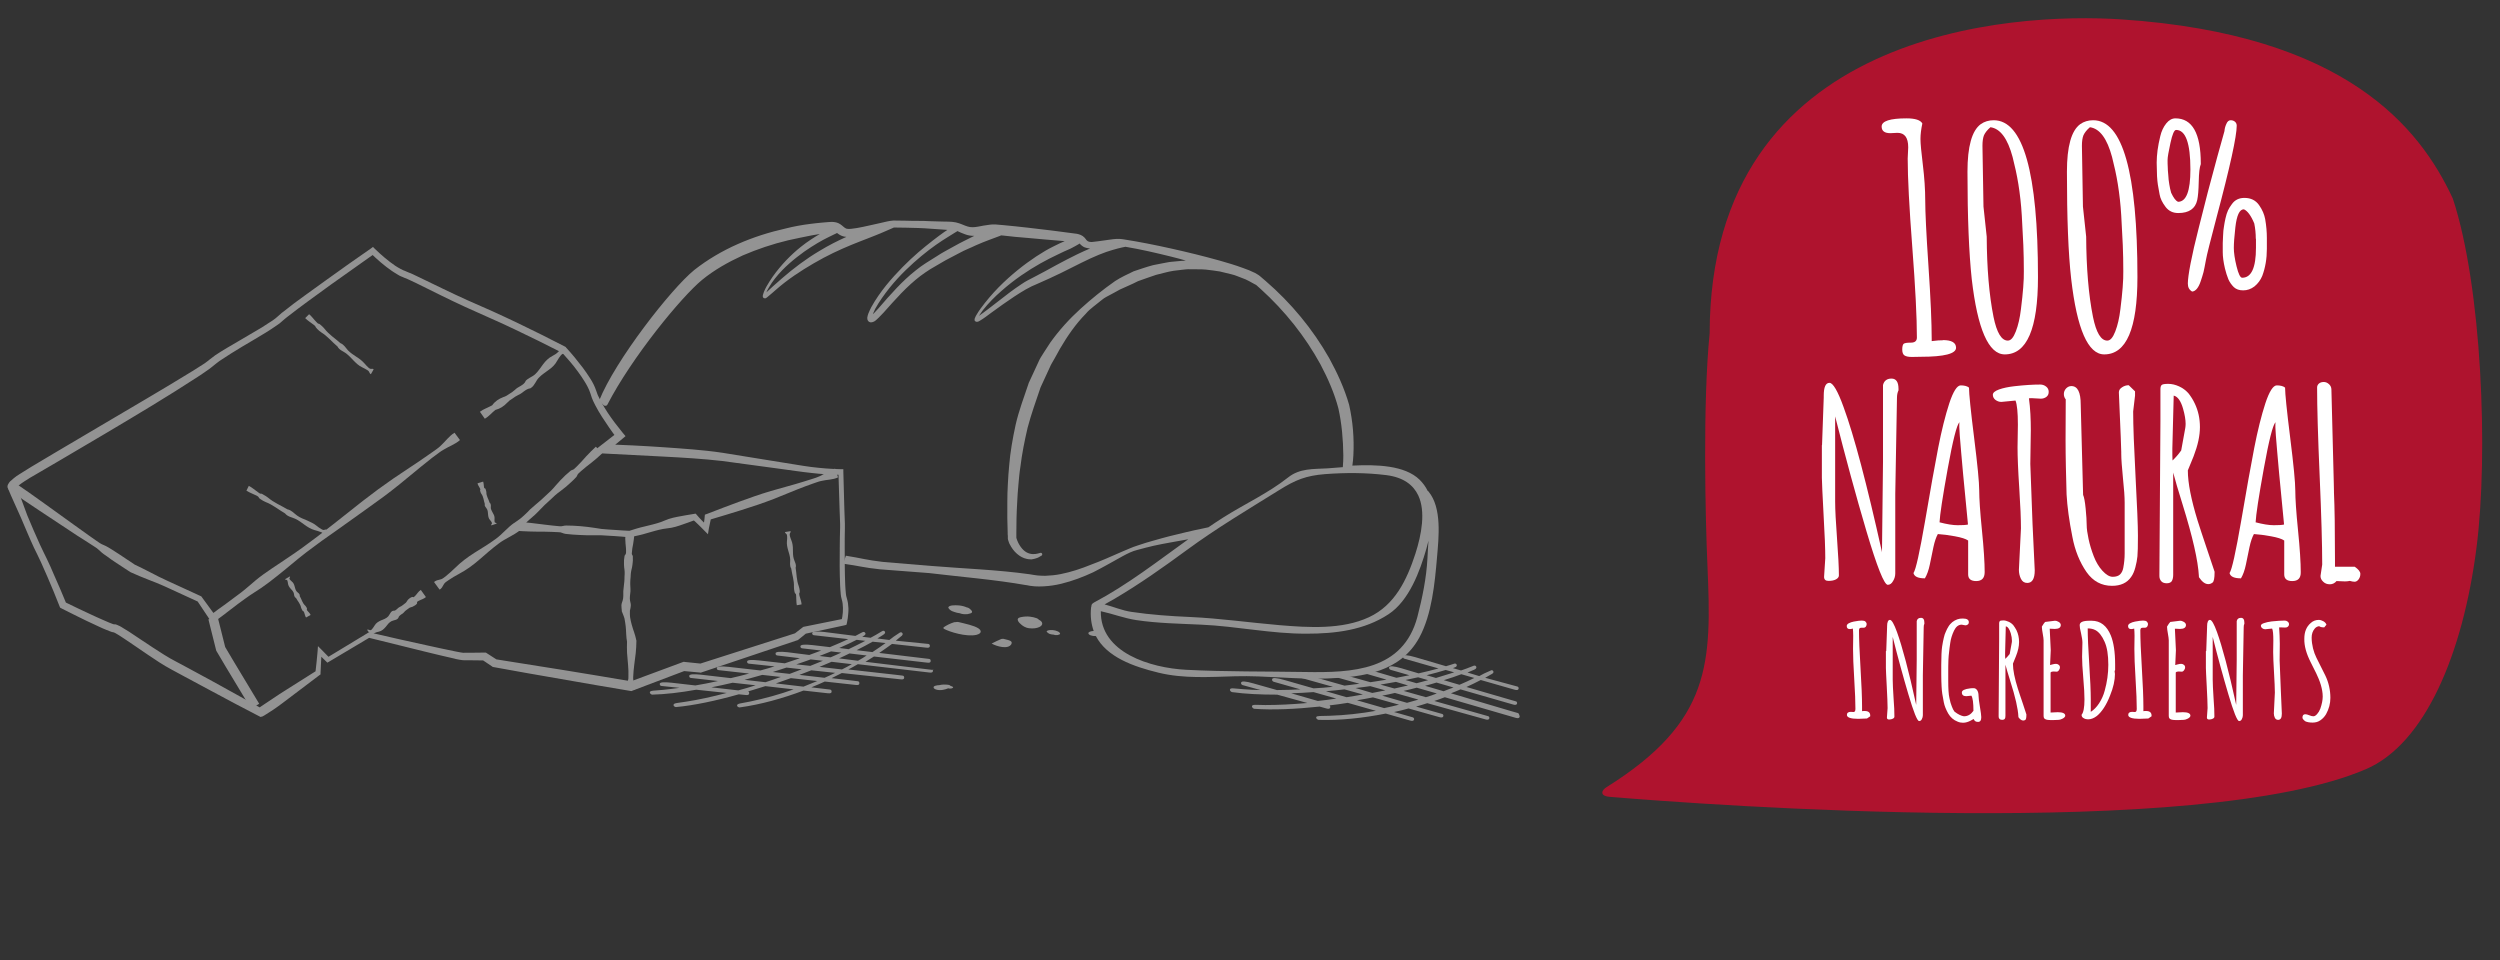 <?xml version="1.0" encoding="utf-8"?>
<!-- Generator: Adobe Illustrator 22.1.0, SVG Export Plug-In . SVG Version: 6.00 Build 0)  -->
<svg version="1.1" id="Layer_1" xmlns="http://www.w3.org/2000/svg" xmlns:xlink="http://www.w3.org/1999/xlink" x="0px" y="0px"
	 viewBox="0 0 1468 564" style="enable-background:new 0 0 1468 564;" xml:space="preserve">
<rect x="0" y="0" width="1468" height="564" fill="#333333" stroke="none"/>
<style type="text/css">
	.st0{fill:#939393;}
	.st1{clip-path:url(#SVGID_2_);fill:#D22527;}
	.st2{fill:#FFFFFF;}
	.st3{clip-path:url(#SVGID_4_);fill:#EA8C23;}
	.st4{fill:none;}
	.st5{clip-path:url(#SVGID_6_);fill:#0A8540;}
	.st6{fill:none;stroke:#939393;stroke-width:5.61;stroke-miterlimit:10;}
	.st7{clip-path:url(#SVGID_8_);fill:#AF132E;}
</style>
<g>
	<g>
		<path class="st0" d="M547.9,393.4l-4.2-0.5l-35.5-4.3c1.7-1,3.4-2.1,5-3.1l31.2,3.6c1.4,0.2,2.1-0.1,2.1-0.9c0-0.3,0-0.6-0.2-0.9
			c-0.2-0.2-0.4-0.4-0.8-0.4l-4.2-0.5l-25-3c2.7-1.8,5.1-3.6,7.5-5.3l20.1,2.2c1.4,0.2,2.1-0.1,2.1-0.9c0-0.4,0-0.6-0.2-0.9
			c-0.2-0.2-0.4-0.4-0.8-0.4l-19-1.9c1-0.8,2-1.6,2.8-2.3c1.2-0.8,1.5-1.5,1.1-2.1c-0.2-0.3-0.4-0.5-0.7-0.5c-0.3-0.1-0.6,0-0.9,0.2
			c-1.2,0.8-2.4,1.6-3.6,2.4c-0.8,0.6-1.6,1.3-2.5,1.9l-7-0.9c1.1-0.7,2.2-1.3,3.2-2c1.2-0.7,1.6-1.4,1.2-2
			c-0.2-0.3-0.4-0.5-0.7-0.5c-0.3-0.1-0.6,0-0.9,0.2c-1.2,0.7-2.5,1.5-3.7,2.2c-1,0.6-2,1.1-3.1,1.7l-4.9-0.6
			c0.2-0.1,0.3-0.2,0.5-0.3c1.2-0.6,1.7-1.3,1.3-1.9c-0.2-0.3-0.4-0.5-0.7-0.6c-0.3-0.1-0.6,0-0.9,0.1c-1.3,0.7-2.6,1.3-3.8,2
			c-0.2,0.1-0.3,0.2-0.5,0.2l-18.2-2.3c-4.6-0.5-6.9-0.3-7.1,0.6c0,0.3,0,0.6,0.2,0.9c0.2,0.2,0.5,0.4,0.8,0.4l20.2,2.3
			c-3.4,1.6-7,3.1-10.8,4.7l-10.2-1.2c-4.6-0.5-6.9-0.3-7.1,0.6c0,0.4,0,0.6,0.2,0.9c0.2,0.2,0.5,0.4,0.8,0.4l11.2,1.3
			c-2.3,0.9-4.7,1.8-7,2.6l-12.7-1.6c-4.6-0.5-7-0.3-7.1,0.6c0,0.3,0,0.6,0.2,0.9c0.2,0.2,0.5,0.4,0.8,0.4l13.3,1.6
			c-2.9,1-5.9,2-8.9,3l-15.1-1.7c-4.6-0.5-6.9-0.3-7,0.6c0,0.3,0,0.6,0.2,0.9c0.2,0.2,0.5,0.4,0.8,0.4l15.1,1.6
			c-2.8,0.8-5.5,1.7-8.3,2.4l-18.5-2.1c-4.6-0.5-6.9-0.3-7.1,0.6c0,0.3,0,0.6,0.2,0.9c0.2,0.2,0.5,0.4,0.8,0.4l18,2
			c-3.6,1-7.2,1.9-10.8,2.7l-17.3-2c-4.6-0.5-6.9-0.3-7.1,0.6c0,0.3,0,0.6,0.2,0.9c0.2,0.2,0.5,0.4,0.8,0.4l15.9,1.8
			c-4.5,1-9,1.9-13.3,2.6l-13.9-1.6c-4.6-0.5-6.9-0.3-7,0.6c0,0.4,0,0.6,0.2,0.9c0.2,0.2,0.5,0.4,0.8,0.4l10.6,1.1
			c-3.4,0.5-6.7,0.9-9.8,1.2c-5.2,0.5-7.3,0.3-7.6,1.3c-0.2,0.9,1,1.5,1.3,1.5c7.7-0.2,16.5-1.2,25.9-2.9l17.9,1.9
			c-8.4,2.2-16.5,4-23.7,5.1c-5.1,0.8-7.3,0.8-7.5,1.8c-0.2,1,1.1,1.4,1.4,1.4c10.7-1,23.5-3.7,36.9-7.5l4,0.4
			c1.3,0.2,2-0.1,2.1-0.9c0-0.3,0-0.6-0.2-0.9c-0.1-0.1-0.2-0.2-0.4-0.3c3.3-1,6.7-2,10.1-3.1l16.6,1.9c-8.4,3-17.1,5.4-25.8,7.2
			c-5.1,1-7.2,1.1-7.4,2.1c-0.1,1,1.1,1.3,1.5,1.3c12.4-1.7,25.3-5.3,37.5-9.9l14.4,1.6c1.3,0.1,2.1-0.1,2.1-0.9
			c0-0.3,0-0.6-0.2-0.9c-0.2-0.2-0.4-0.4-0.8-0.4l-4.2-0.5l-6.7-0.8c2.7-1.1,5.3-2.2,7.9-3.4l18.2,2c1.4,0.2,2.1-0.1,2.1-0.9
			c0-0.3,0-0.6-0.2-0.9c-0.2-0.2-0.4-0.4-0.8-0.4l-4.2-0.5l-11.1-1.3c2-1,4-2,6-3l34.5,3.7c1.3,0.2,2.1-0.1,2.1-0.9
			c0-0.3,0-0.6-0.2-0.9c-0.2-0.2-0.4-0.4-0.8-0.4l-4.2-0.5l-27.6-3.1c1.9-1,3.8-2,5.6-3.1l42,4.9c1.3,0.2,2.1-0.1,2.1-0.9
			c0-0.4,0-0.6-0.2-0.9C548.6,393.5,548.3,393.4,547.9,393.4z M503.8,388l-11.1-1.4c2.1-1,4.2-1.9,6.1-2.9l10.1,1.2
			C507.3,386,505.6,387,503.8,388z M520,377.6c-2.4,1.8-5,3.5-7.7,5.3l-9.3-1.1c3.4-1.7,6.5-3.4,9.4-5L520,377.6z M503,375.7
			l5.1,0.6c-3.1,1.6-6.4,3.3-9.8,4.9l-5.5-0.7C496.5,378.9,499.9,377.3,503,375.7z M488,382.5l6,0.7c-2.1,0.9-4.1,1.9-6.3,2.8
			l-6.5-0.8C483.6,384.3,485.8,383.4,488,382.5z M476,387.2l7.2,0.8c-2.4,1-4.9,2-7.4,3l-8.2-0.9C470.4,389.2,473.3,388.2,476,387.2
			z M461.8,392l9,1c-2.4,0.9-4.7,1.8-7.1,2.7l-9.9-1.1C456.5,393.7,459.2,392.9,461.8,392z M447.6,396.3l10.9,1.2
			c-3,1.1-6,2.1-9,3.1l-12.3-1.4C440.6,398.3,444.1,397.3,447.6,396.3z M433.5,405.4l-15.8-1.8c4.1-0.8,8.3-1.7,12.5-2.7l13.5,1.5
			C440.3,403.5,436.9,404.5,433.5,405.4z M471.8,403.2l-16.2-1.9c3-1,5.9-2.1,8.8-3.1l15.5,1.7C477.3,401,474.5,402.1,471.8,403.2z
			 M484.2,398l-14.8-1.7c2.4-0.9,4.7-1.8,7-2.7l14,1.5C488.4,396.1,486.3,397.1,484.2,398z M494.4,393.1l-13.2-1.5
			c2.4-1,4.8-2,7.1-3l11.9,1.4C498.3,391.1,496.4,392.1,494.4,393.1z"/>
	</g>
	<g>
		<path class="st0" d="M153,421c-10-5.2-20-10.4-29.9-15.8l-14.9-8l-7.4-4c-2.5-1.3-4.9-2.8-7.3-4.3c-4.7-3-9.2-6.2-13.8-9.3
			c-2.3-1.6-4.5-3.1-6.8-4.6c-1.1-0.7-2.3-1.5-3.4-2.2c-0.6-0.3-1.1-0.7-1.7-1c-0.3-0.1-0.5-0.3-0.8-0.4c-0.1,0-0.3-0.1-0.3-0.1
			l-0.1,0c0,0,0,0,0,0c0,0,0.1,0,0.1,0c0,0,0.1,0,0.1,0l-0.2,0l-0.4-0.1c-0.3,0-0.6-0.1-0.8-0.2l-1.1-0.4c-0.7-0.3-1.4-0.5-2-0.8
			c-1.3-0.5-2.6-1.1-3.9-1.7c-2.5-1.2-5-2.3-7.5-3.5c-5-2.4-9.9-4.9-14.9-7.4l-0.7-0.4l-0.3-0.7c-2.3-5.9-4.7-11.7-7.2-17.5
			c-1.3-2.9-2.5-5.8-3.8-8.6c-0.7-1.4-1.3-2.8-2-4.2c-0.7-1.4-1.4-2.9-2.1-4.3c-2.7-5.8-5.1-11.7-7.6-17.5
			c-2.5-5.8-5.3-11.5-7.7-17.4l-0.2-0.5l0-0.4c0-0.5,0.1-0.6,0.1-0.7c0-0.1,0.1-0.2,0.1-0.3c0-0.1,0.1-0.3,0.2-0.4
			c0.1-0.2,0.2-0.3,0.3-0.5l0.2-0.3l0.2-0.3c0.3-0.4,0.6-0.7,0.9-0.9c0.6-0.6,1.1-1,1.7-1.5c1.1-0.9,2.2-1.7,3.4-2.4
			c2.3-1.5,4.6-2.9,6.9-4.3l13.6-8.1L59.1,250l27.3-16.1c9.1-5.4,18.2-10.8,27.1-16.3l3.3-2.1l3.3-2.1c0.5-0.4,1-0.7,1.5-1.1
			c0.5-0.4,1-0.7,1.5-1.2c1.1-0.9,2.2-1.7,3.3-2.5c4.5-3,9.1-5.6,13.7-8.3c4.6-2.7,9.1-5.3,13.6-8c2.2-1.4,4.4-2.8,6.5-4.2l1.5-1.1
			c0.5-0.4,0.9-0.8,1.4-1.2l1.6-1.4c0.5-0.5,1-0.9,1.6-1.3c4.2-3.4,8.4-6.5,12.7-9.6l12.9-9.3c8.6-6.2,17.2-12.3,25.9-18.3l1.2-0.9
			l1.1,1.1c3.7,3.6,7.7,7,11.9,9.9l1.6,1c0.5,0.3,1.1,0.6,1.6,0.9c0.5,0.3,1.1,0.6,1.6,0.8l0.8,0.3l0.9,0.4c2.6,1,5,2.1,7.4,3.3
			c9.6,4.6,19,9.3,28.6,13.6l14.5,6.4c4.8,2.2,9.6,4.4,14.4,6.7c9.6,4.6,19,9.3,28.5,14.2l0.3,0.2l0.2,0.3c3.5,3.8,6.7,7.7,9.8,11.8
			c1.5,2,3,4.2,4.4,6.4c1.4,2.2,2.6,4.5,3.5,7.2l0.6,1.7c0.2,0.5,0.4,1.1,0.7,1.6c0.2,0.5,0.5,1.1,0.8,1.6c0.3,0.5,0.5,1.1,0.8,1.6
			c1.1,2.1,2.5,4.2,3.8,6.3c2.7,4.1,5.8,8.1,8.9,11.9l1.6,1.9l-1.9,1.6l-9.6,7.9l-1.6-4.7c11.7,0.3,23.4,0.9,35.1,1.7
			c5.8,0.4,11.7,0.8,17.5,1.3c5.8,0.5,11.7,1.1,17.6,2l34.6,5.6l8.7,1.4c2.9,0.5,5.7,0.9,8.6,1.3c5.7,0.7,11.5,1.2,17.3,1.3l1.6,0
			l0,1.6l0.6,22.1l0.2,5.5l0.1,2.8l0,1.4c0,0.2,0,0.5,0,0.7l0,0.7c-0.1,3.7-0.1,7.3-0.1,11c0,7.3,0,14.7,0.3,22
			c0.1,1.8,0.2,3.6,0.4,5.4l0.2,1.3l0.3,1.1c0.1,0.4,0.3,1,0.4,1.5c0.1,0.5,0.2,1,0.3,1.5c0.3,2,0.4,4,0.2,5.9
			c-0.1,2-0.4,3.8-0.8,5.8l-0.3,1.1l-1.2,0.3l-23.2,5l0.9-0.4l-4.8,3.9l-0.3,0.2l-0.4,0.1l-56,18.8l-0.5,0.2l-0.6-0.1l-9.7-0.9
			l1.2-0.2l-30.9,11.7l-0.7,0.3l-0.7-0.1l-20.1-3.4l-20.1-3.5l-20.1-3.5l-20-3.6l-0.5-0.1l-0.4-0.3l-5.8-3.9l1.2,0.4l-8.6-0.1
			l-2.2,0l-1.1,0c-0.4,0-0.7,0-1.2-0.1c-1-0.1-1.6-0.3-2.4-0.4c-0.7-0.1-1.4-0.3-2.1-0.5c-5.7-1.3-11.3-2.6-16.9-4l-33.6-8.3
			l1.1-0.2c-8.1,4.8-16.2,9.6-24.2,14.4l-0.9,0.5l-0.7-0.7c-1.6-1.6-3.2-3.2-4.9-4.8l2.3-0.9c-0.2,2.1-0.3,4.2-0.4,6.3
			c-0.1,2.1-0.2,4.2-0.3,6.3l0,0.7l-0.7,0.5l-16.4,12.4l-4.1,3.1c-1.4,1-2.7,2.1-4.2,3.1c-1.4,1-2.8,2-4.3,2.9
			c-0.7,0.5-1.5,1-2.2,1.4l-1.1,0.7c-0.1,0-0.7,0.4-1.1,0.6C153.9,420.7,153.5,420.9,153,421z M152.9,415.6
			c-0.1-0.1-0.2-0.2-0.3-0.2c-0.1-0.1-0.3,0.1,0-0.1l1-0.7l2.1-1.4l4.2-2.8c2.8-1.9,5.7-3.8,8.6-5.6l17.4-11l-0.7,1.2
			c0.2-2.1,0.5-4.2,0.7-6.3c0.2-2.1,0.4-4.2,0.6-6.3l0.2-3l2.1,2.1c1.6,1.6,3.2,3.3,4.8,4.9l-1.6-0.2c8-4.9,16.1-9.7,24.1-14.6
			l0.5-0.3l0.6,0.1c11.2,2.6,22.5,5.2,33.7,7.6c5.6,1.2,11.3,2.5,16.9,3.6c0.7,0.1,1.4,0.3,2.1,0.4c0.7,0.1,1.5,0.3,1.9,0.3
			c0.2,0.1,0.6,0,1,0l1.1,0l2.2,0l8.6-0.1l0.6,0l0.6,0.4l5.9,3.8l-0.9-0.3l20.1,3.2l20.1,3.2l20.1,3.3l20.1,3.4l-1.4,0.1l31-11.5
			l0.6-0.2l0.6,0.1l9.7,1l-1,0.1l56.3-18l-0.7,0.4l4.9-3.8l0.4-0.3l0.5-0.1l23.3-4.7l-1.4,1.4c0.8-3.3,1.1-6.9,0.7-10.2
			c0-0.4-0.2-0.8-0.2-1.2l-0.3-1.2l-0.4-1.6l-0.2-1.4c-0.2-1.9-0.3-3.8-0.4-5.6c-0.3-7.4-0.3-14.8-0.2-22.2c0-3.7,0.1-7.4,0.2-11.1
			l0-0.7c0-0.2,0-0.4,0-0.6l0-1.4l-0.1-2.8l-0.2-5.5l-0.7-22l1.7,1.6c-6,0-11.8-0.4-17.7-1.1c-2.9-0.3-5.9-0.7-8.8-1.1l-8.7-1.2
			l-34.7-4.7c-11.4-1.3-23.1-2-34.7-2.6l-34.9-1.8l-7.2-0.4l5.6-4.4l9.8-7.6l-0.4,3.5c-3.2-4.1-6-8.3-8.8-12.6
			c-1.4-2.2-2.7-4.4-3.9-6.7c-0.3-0.6-0.6-1.2-0.9-1.8c-0.3-0.6-0.6-1.2-0.8-1.8c-0.3-0.6-0.5-1.2-0.7-1.9l-0.6-1.8
			c-0.7-2.1-1.8-4.3-3.1-6.4c-1.3-2.1-2.6-4.1-4.1-6.1c-2.9-4-6.2-7.8-9.5-11.4l0.5,0.4c-9.4-4.8-18.9-9.5-28.4-14
			c-4.8-2.3-9.6-4.5-14.4-6.6c-4.8-2.1-9.7-4.3-14.5-6.5c-9.6-4.4-19.1-9.2-28.6-13.9c-2.4-1.1-4.7-2.3-7.1-3.2l-0.9-0.4l-1-0.4
			c-0.7-0.3-1.3-0.6-1.9-1c-0.6-0.3-1.2-0.7-1.8-1.1l-1.7-1.1c-4.5-3.1-8.5-6.6-12.4-10.4l2.3,0.2c-8.6,6.1-17.3,12.2-25.8,18.3
			c-8.5,6.2-17.2,12.4-25.4,18.8c-0.5,0.4-1,0.8-1.5,1.2l-1.4,1.2c-0.5,0.5-1.1,1-1.6,1.4l-1.7,1.2c-2.2,1.6-4.5,3-6.7,4.4
			c-4.5,2.8-9.1,5.4-13.6,8.1c-4.5,2.7-9,5.5-13.3,8.4c-1,0.8-2.1,1.5-3,2.3c-0.4,0.4-1,0.8-1.6,1.3c-0.6,0.4-1.1,0.9-1.7,1.3
			l-3.3,2.3l-3.3,2.2c-17.8,11.6-35.9,22.4-54.1,33.2c-9.1,5.4-18.2,10.8-27.3,16.1l-13.7,8c-2.3,1.3-4.5,2.6-6.6,4
			c-1.1,0.7-2.1,1.4-3.1,2.2c-0.5,0.4-0.9,0.8-1.3,1.1c-0.2,0.2-0.4,0.4-0.5,0.5l-0.1,0.1c0,0,0,0,0,0.1c0,0,0,0,0,0
			c0,0,0-0.1,0.1-0.1l0.1-0.2c0-0.1,0-0.1,0.1-0.6l-0.2-0.9c2.2,5.9,4.2,11.9,6.5,17.8c2.4,5.8,4.9,11.6,7.5,17.3
			c0.7,1.4,1.3,2.8,2,4.2c0.7,1.4,1.4,2.9,2.1,4.3c1.4,2.9,2.7,5.8,3.9,8.7c2.6,5.8,5.1,11.6,7.5,17.5l-1-1.1
			c4.9,2.4,9.9,4.8,14.9,7.1c2.5,1.2,5,2.3,7.5,3.4c1.3,0.5,2.5,1.1,3.7,1.6c0.6,0.2,1.2,0.5,1.8,0.7l0.9,0.3c0.1,0,0.1,0,0.2,0
			c0,0,0,0,0.1,0l0,0l0.3,0l0.3,0c0.1,0,0.2,0,0.3,0.1l0.4,0.1c0.3,0.1,0.4,0.2,0.7,0.3c0.4,0.2,0.8,0.3,1.1,0.5
			c0.7,0.3,1.3,0.7,1.9,1.1c1.2,0.7,2.4,1.5,3.6,2.2c2.3,1.5,4.6,3,6.9,4.6c4.6,3.1,9.2,6.1,13.8,9c2.3,1.4,4.6,2.8,7,4l7.1,3.8
			l14.2,7.7C134,405.1,143.4,410.3,152.9,415.6z"/>
	</g>
	<g>
		<path class="st0" d="M8,283c6,4,11.8,8.2,17.7,12.4c5.9,4.2,11.7,8.4,17.5,12.6c2.9,2.1,5.8,4.2,8.8,6.3l4.4,3.1l2.2,1.5
			c0.8,0.5,1.6,0.9,2.4,1.2c1.7,0.7,3.2,1.7,4.7,2.6c1.5,1,3,1.9,4.5,2.9c3,2,6,4,9,6l-0.4-0.2c3.3,1.5,6.5,3.2,9.7,4.8
			c3.2,1.7,6.4,3.3,9.7,4.8c3.3,1.5,6.6,3,9.8,4.5c3.3,1.5,6.5,3,9.8,4.5l0.4,0.2l0.3,0.4l8.1,11.1l-3-0.5c2.9-2.3,6-4.4,9-6.6
			c3-2.2,6-4.4,9-6.7c3-2.3,5.7-4.8,8.6-7.2c2.9-2.4,5.9-4.5,9-6.6c6.1-4.2,12.5-8.2,18.5-12.6c6-4.4,12-8.9,17.8-13.5
			c5.8-4.6,11.7-9.3,17.6-13.9c5.9-4.6,11.9-9,18-13.2c6.1-4.2,12.5-8.2,18.6-12.5c1.5-1.1,3.1-2.1,4.6-3.2c1.5-1.1,3.1-2.1,4.4-3.4
			c2.8-2.5,5-5.8,8.2-7.7l3.2,4.3c-2.8,2.5-6.5,3.7-9.7,5.7c-1.6,0.9-3.1,2.1-4.6,3.2c-1.5,1.1-3,2.2-4.4,3.4
			c-5.9,4.6-11.5,9.5-17.3,14.1c-5.8,4.7-11.8,9.1-17.9,13.4L198,311.2c-6.1,4.2-12.2,8.6-18.1,13.1c-5.9,4.5-11.5,9.5-17.4,14.1
			c-2.9,2.3-5.8,4.6-8.9,6.7c-3.1,2.1-6.3,4-9.3,6.2c-3,2.1-6,4.4-9,6.7c-3,2.3-5.9,4.6-8.9,6.7l-1.8,1.3l-1.2-1.8l-7.6-11.4
			l0.7,0.6c-3.3-1.5-6.5-3-9.8-4.5c-3.3-1.5-6.5-3-9.8-4.5c-3.3-1.5-6.6-2.8-10-4.1c-3.3-1.3-6.7-2.7-10-4.2l-0.2-0.1l-0.2-0.1
			c-3-2-6.1-3.9-9-5.9c-1.5-1-3-2-4.4-3.1c-1.5-1-3-2-4.3-3.3c-0.7-0.6-1.3-1.2-2.1-1.8l-2.3-1.5l-4.5-2.9c-3.1-1.9-6.1-3.9-9.1-5.9
			c-6-4-12-7.9-18-11.9c-6-4-12-8-17.8-12.2L8,283z"/>
	</g>
	<g>
		<path class="st0" d="M281.8,241.8c1.1-0.8,2.3-1.5,3.5-2c1.2-0.6,2.5-1.1,3.7-1.8c1.7-2.4,3.9-3.8,6.5-4.8
			c0.7-0.2,1.3-0.5,1.9-0.8c0.6-0.3,1.1-0.8,1.7-1.1c1.2-0.7,2.3-1.5,3.3-2.4c1.9-2,4.9-2.4,6.3-5.1l-0.4,0.3c1.4-2,4.2-2.7,6-4.4
			c1.8-1.7,3.1-3.8,4.6-5.8c1.5-2,3.2-3.7,5.5-4.9c1.1-0.6,2.2-1.2,3.1-2.1c0.4-0.4,1-0.7,1-1.6c0-0.4,0-0.8,0.1-1.2
			c0.1-0.4,0.2-0.7,0.5-0.8l3.8,3.8c-0.1,0.4-0.4,0.4-0.8,0.5c-0.4,0.1-0.8,0.1-1.2,0.1c-0.8,0-1.2,0.6-1.6,1
			c-0.8,0.9-1.4,2-2.1,3.1c-1.2,2.3-3,4-5,5.4c-2,1.5-4.1,2.8-5.8,4.6c-1.7,1.7-2.4,4.5-4.5,5.9l-0.4,0.3c-3,0.4-4.6,2.9-7.1,3.9
			c-1.2,0.6-2.4,1.3-3.4,2.1c-0.5,0.4-1.1,0.7-1.7,1.1c-0.5,0.4-1,0.9-1.5,1.4c-1.9,2-4.1,3.5-6.9,4.2c-1.1,0.8-2,1.8-3,2.7
			c-1,0.9-2,1.8-3.2,2.5L281.8,241.8z"/>
	</g>
	<g>
		<path class="st0" d="M250.1,350.6c-1.2,1.1-3,1.5-4.4,2.3c-0.2,0.1-0.4,0.2-0.5,0.3c-0.1,0.1-0.2,0.1-0.2,0.2
			c-0.1,0.1-0.1,0.2-0.1,0.4c0,0.2,0,0.3,0,0.5c0,0.1-0.1,0.2-0.2,0.3c-0.1,0.2-0.3,0.3-0.4,0.4c-0.3,0.3-0.6,0.5-1,0.7
			c-0.4,0.2-0.7,0.4-1.1,0.6c-0.8,0.3-1.7,0.4-2.3,1c-0.6,0.5-1.4,0.9-2,1.5c-0.6,0.6-1.1,1.3-1.8,1.7c-0.4,0.2-0.7,0.4-1,0.7
			c-0.3,0.2-0.6,0.5-0.9,0.9c-0.5,2.1-2.7,1.9-4.2,2.6c-1.5,0.7-2.5,2.1-3.5,3.4c-1.1,1.3-2.3,2.4-4,2.8c-0.9,0.2-1.8,0.4-2.5,0.8
			c-0.3,0.2-0.8,0.3-0.8,1c0,0.3,0,0.7,0,1c0,0.3-0.1,0.6-0.4,0.5l-3.2-4.3c0-0.3,0.3-0.2,0.6-0.2c0.3,0.1,0.7,0.2,1,0.3
			c0.7,0.2,0.8-0.2,1.2-0.5c0.6-0.6,1-1.4,1.5-2.1c0.9-1.6,2.3-2.4,3.8-3.1c1.6-0.6,3.2-1.2,4.3-2.4c1.1-1.3,1.5-3.5,3.6-3.3
			c0.4-0.1,0.8-0.3,1.1-0.6c0.3-0.3,0.6-0.5,0.9-0.8c0.6-0.6,1.4-0.9,2.1-1.3c0.7-0.4,1.3-1,2-1.5c0.7-0.4,1.2-1.2,1.6-1.9
			c0.2-0.4,0.6-0.6,0.9-0.9c0.3-0.3,0.6-0.5,1-0.7c0.2-0.1,0.4-0.2,0.6-0.3c0.1,0,0.2-0.1,0.3-0.1c0.1,0,0.3,0.1,0.5,0.1
			c0.2,0.1,0.3,0.1,0.4,0c0.1,0,0.2-0.1,0.2-0.2c0.2-0.1,0.3-0.3,0.5-0.4c1.2-1.2,2-2.8,3.4-3.6L250.1,350.6z"/>
	</g>
	<g>
		<path class="st0" d="M353.6,266.2c-1.9,1.9-4.1,3.7-6.2,5.4c-2.2,1.7-4.4,3.4-6.4,5.2c-0.5,0.5-1,0.9-1.5,1.4
			c-0.5,0.5-0.6,1.4-1.1,1.9c-0.9,1-1.9,2-2.9,2.9c-2,1.9-4.1,3.7-6.3,5.3c-1.1,0.8-2.2,1.6-3.3,2.6c-1,0.9-2,1.9-3,2.8
			c-2.1,1.8-4,3.7-5.9,5.7c-1,1-1.9,2-2.9,2.9c-1,0.9-2.1,1.8-3.1,2.7c-1,0.9-2,1.8-2.9,2.9c-0.9,1-1.7,2.2-2.6,3.3l0,0l-0.2,0.2
			c-3.8,3.1-8.6,4.8-12.5,7.8c-3.9,2.9-7.6,6.2-11.3,9.4c-3.7,3.2-7.6,6.1-12,8.4c-2.2,1.2-4.3,2.4-6.3,3.8c-1,0.7-2.1,1.3-2.7,2.5
			c-0.3,0.6-0.7,1.2-1,1.7c-0.4,0.5-0.8,1-1.4,1.2l-3.2-4.4c0.4-0.5,1-0.7,1.6-1c0.6-0.2,1.3-0.3,1.9-0.5c1.3-0.2,2.2-1.1,3.2-1.8
			c1.9-1.5,3.7-3.2,5.5-4.9c3.5-3.5,7.4-6.4,11.5-9c4.1-2.6,8.4-5.1,12.3-8c4-2.8,7.1-6.9,11.1-9.6l-0.2,0.2
			c1.1-0.9,2.3-1.5,3.4-2.4c1.1-0.8,2.1-1.8,3.1-2.7c1-0.9,2-1.9,2.9-2.9c1-0.9,2.1-1.8,3.1-2.7c2.1-1.7,4.2-3.6,6.2-5.5
			c1-1,2-1.9,3-2.8c1-1,1.9-2,2.8-3.1c1.8-2.1,3.7-4.1,5.7-6c1-0.9,2.1-1.8,3.1-2.7c0.5-0.4,1.4-0.5,1.9-0.9c0.5-0.4,1-0.9,1.5-1.4
			c2-1.9,3.8-4,5.6-6c1.9-2,3.8-4,5.8-5.8L353.6,266.2z"/>
	</g>
	<g>
		<path class="st0" d="M303.6,306.4c2.8,0.1,5.5,0.4,8.3,0.7c2.8,0.3,5.5,0.7,8.2,1c2.7,0.3,5.5,0.7,8.3,0.9
			c1.4,0.3,2.8-0.5,4.2-0.4c1.4,0,2.8,0.1,4.1,0.1c2.8,0.1,5.5,0.4,8.3,0.7c2.7,0.3,5.5,0.8,8.2,1.2c2.7,0.3,5.5,0.4,8.3,0.6
			c2.8,0.2,5.5,0.4,8.3,0.5l-0.6,0.1c3.1-1,6.3-2,9.5-2.7c3.2-0.8,6.4-1.5,9.5-2.6c1.6-0.6,3.1-1.3,4.6-1.8c1.6-0.5,3.2-0.9,4.8-1.2
			c3.2-0.7,6.5-1.1,9.7-1.7l1.2-0.2l0.6,0.7c1,1.2,2.1,2.4,3.2,3.5c1.1,1.2,2.3,2.2,3.4,3.4l-2.8,0.9c0.2-1.1,0.3-2.3,0.5-3.4
			c0.2-1.1,0.3-2.3,0.4-3.4l0.1-1.1l1.2-0.4c6.2-2.4,12.4-4.8,18.7-7.1c6.3-2.3,12.5-4.5,18.9-6.4c6.4-1.9,12.9-3.5,19.2-5.5
			c1.6-0.5,3.2-1,4.8-1.5c1.6-0.5,3.2-1,4.7-1.7c3-1.4,5.8-3.7,9-4.4l1.7,5.1c-3,1.5-6.6,1.3-9.8,2.1c-1.6,0.3-3.2,1-4.8,1.5
			c-1.6,0.6-3.1,1.1-4.7,1.7c-6.2,2.3-12.3,5-18.5,7.4c-6.2,2.4-12.5,4.5-18.9,6.5c-6.3,2-12.7,3.9-19.1,5.8l1.3-1.5
			c-0.2,1.1-0.5,2.2-0.7,3.3c-0.2,1.1-0.5,2.2-0.7,3.4l-0.5,3.2l-2.3-2.3c-1.1-1.1-2.2-2.3-3.4-3.4c-1.1-1.1-2.3-2.2-3.5-3.2
			l1.8,0.5c-3.1,1.1-6.2,2.3-9.3,3.3c-1.6,0.5-3.1,1-4.8,1.3c-1.6,0.3-3.3,0.4-4.9,0.7c-3.2,0.6-6.4,1.6-9.6,2.5
			c-3.1,1-6.4,1.6-9.6,2.3l-0.4,0.1l-0.2,0c-2.8-0.3-5.5-0.5-8.3-0.7c-2.8-0.1-5.5-0.4-8.3-0.5c-2.8-0.1-5.5,0.1-8.3,0
			c-2.8-0.1-5.5-0.2-8.3-0.4c-1.4-0.1-2.8-0.3-4.1-0.4c-1.4-0.1-2.7-1.1-4.1-1c-2.8-0.2-5.5-0.2-8.3-0.3c-2.8,0-5.5,0-8.3-0.1
			c-2.8-0.1-5.5-0.2-8.3-0.4L303.6,306.4z"/>
	</g>
	<g>
		<path class="st0" d="M372.4,313.7c0,1.9-0.3,3.7-0.6,5.6c-0.4,1.9-0.7,3.7-0.8,5.6c0,0.2,0,0.5,0.1,0.7c0.1,0.2,0.3,0.5,0.4,0.7
			c0.1,0.2,0.1,0.5,0.1,0.7l0,0.7c0.1,0.9,0,1.9-0.1,2.8c-0.1,0.9-0.2,1.9-0.4,2.8c-0.2,0.9-0.5,1.9-0.6,2.8
			c-0.2,0.9-0.1,1.9-0.2,2.8c-0.1,0.9-0.2,1.9-0.2,2.8c-0.1,1.9,0.2,3.8,0.1,5.6c-0.1,0.9-0.2,1.9-0.3,2.8c-0.1,0.9-0.1,1.9,0.1,2.8
			c0.2,0.9,0.5,1.9,0.4,2.8c-0.1,0.9-0.2,1.9-0.5,2.8l0-0.6c0,1.5-0.1,3.1,0.1,4.6c0.2,1.5,0.6,3,1,4.5c0.4,1.5,0.9,2.9,1.4,4.4
			c0.5,1.5,0.9,2.9,1.2,4.4l0.1,0.3l0,0.3c0,2.4-0.2,4.7-0.4,7.1c-0.3,2.4-0.6,4.7-0.9,7.1c-0.3,2.4-0.5,4.7-0.6,7.1
			c0,0.6,0,1.2,0.1,1.8c0.1,0.6,0.3,1.2,0.5,1.8c0.2,0.6,0.4,1.2,0.5,1.8c0.1,0.6,0.2,1.2,0,1.8l-5.4-0.1c-0.2-0.6,0-1.2,0.1-1.8
			c0.2-0.6,0.4-1.2,0.6-1.8c0.2-0.6,0.5-1.2,0.6-1.8c0.2-0.6,0.2-1.2,0.2-1.8c0.1-2.4,0-4.7-0.2-7.1c-0.2-2.4-0.4-4.8-0.6-7.1
			c-0.1-2.4-0.1-4.7,0-7.1l0,0.6c-0.3-1.5-0.4-3-0.5-4.6c-0.1-1.5-0.1-3.1-0.3-4.6c-0.2-1.5-0.4-3-0.7-4.5c-0.4-1.5-1.1-2.9-1.6-4.3
			l0-0.6c-0.1-0.9-0.2-1.9-0.2-2.8c0-0.9,0.4-1.9,0.7-2.8c0.3-0.9,0.4-1.9,0.4-2.8c0-0.9,0-1.9,0-2.8c0.1-1.9,0.5-3.7,0.6-5.6
			c0.1-0.9,0.1-1.9,0.1-2.8c0-0.9,0.2-1.9,0.1-2.8c0-0.9-0.2-1.9-0.3-2.8c-0.1-0.9-0.1-1.9-0.1-2.8c0-0.9,0-1.9,0.2-2.8l0.1-0.7
			c0-0.2,0-0.5,0.2-0.7c0.1-0.2,0.3-0.5,0.5-0.7c0.1-0.2,0.2-0.5,0.2-0.7c0.1-1.9-0.1-3.8-0.3-5.6c-0.2-1.9-0.2-3.8,0-5.6
			L372.4,313.7z"/>
	</g>
	<g>
		<path class="st0" d="M181.5,184.5c1.6,1.3,2.8,3.1,4.3,4.6c0.2,0.2,0.4,0.4,0.6,0.6c0.2,0.2,0.4,0.4,0.7,0.4
			c0.1,0,0.3,0.1,0.4,0.1c0.1,0.1,0.2,0.1,0.3,0.2c0.2,0.2,0.4,0.3,0.6,0.5c0.8,0.7,1.6,1.4,2.2,2.2c2.6,3.4,6.2,5.6,9.3,8.4
			c2.1,0.8,3.1,2.8,4.5,4.3c1.5,1.5,3.2,2.6,5,3.8c1.8,1.1,3.4,2.4,4.8,4c0.7,0.8,1.4,1.6,2.2,2.3c0.4,0.3,0.8,0.7,1.4,0.7
			c0.6,0,1.3-0.2,1.6,0.3l-1.6,2.8c-0.6-0.1-0.8-0.9-1.1-1.4c-0.3-0.6-0.8-0.8-1.2-1.1c-0.9-0.6-1.9-1-2.8-1.5c-2-0.9-3.5-2.4-5-3.9
			c-1.4-1.5-2.9-3.1-4.6-4.4c-1.7-1.2-3.9-1.9-4.9-3.9c-3.2-2.7-5.8-6-9.5-8.3c-0.9-0.6-1.7-1.3-2.4-2c-0.2-0.2-0.4-0.4-0.5-0.6
			c-0.1-0.1-0.2-0.2-0.3-0.3c-0.1-0.1-0.1-0.3-0.2-0.4c-0.1-0.3-0.3-0.5-0.5-0.7c-0.2-0.2-0.4-0.3-0.6-0.5c-1.7-1.3-3.5-2.4-5-3.9
			L181.5,184.5z"/>
	</g>
	<g>
		<path class="st0" d="M146.1,285.3c2,1,3.6,2.5,5.5,3.8c0.2,0.2,0.5,0.3,0.7,0.5c0.2,0.2,0.5,0.3,0.8,0.3c0.2,0,0.3,0,0.5,0
			c0.1,0,0.3,0.1,0.4,0.2c0.2,0.1,0.5,0.2,0.7,0.4c1,0.5,1.9,1.1,2.8,1.8c3.4,2.9,7.5,4.5,11.3,6.8c2.3,0.4,3.8,2.3,5.6,3.6
			c1.8,1.3,3.9,2.1,5.9,2.9c2,0.9,4,1.8,5.7,3.2c0.9,0.7,1.7,1.4,2.7,1.9c0.5,0.2,0.9,0.6,1.5,0.5c0.6-0.1,1.1-0.5,1.5-0.1l-0.6,3.2
			c-0.3,0-0.6-0.2-0.9-0.4c-0.3-0.2-0.5-0.5-0.7-0.8c-0.4-0.5-1-0.6-1.5-0.8c-1-0.4-2.1-0.7-3.2-1c-2.2-0.6-4.1-1.8-5.9-3.1
			c-1.8-1.3-3.6-2.7-5.6-3.6c-2-0.9-4.4-1.2-5.9-3.1c-3.8-2.2-7.2-5.1-11.4-6.7c-1-0.4-2-1-2.9-1.6c-0.2-0.1-0.5-0.3-0.7-0.5
			c-0.1-0.1-0.2-0.2-0.3-0.3c-0.1-0.1-0.2-0.3-0.2-0.4c-0.1-0.3-0.4-0.4-0.6-0.6c-0.2-0.1-0.5-0.3-0.7-0.4c-2-1-4.1-1.7-5.9-2.9
			L146.1,285.3z"/>
	</g>
	<g>
		<path class="st0" d="M179.7,362.6c-0.6-0.9-0.7-2-1.1-3c0-0.1-0.1-0.2-0.2-0.4c0-0.1-0.1-0.2-0.3-0.3c-0.1,0-0.2,0-0.3-0.1
			c-0.1,0-0.1-0.1-0.1-0.2c-0.1-0.1-0.2-0.2-0.2-0.3c-0.3-0.5-0.5-0.9-0.7-1.5c-0.4-2.2-2-3.8-3-5.7c-1.2-0.5-1-1.9-1.3-2.9
			c-0.4-1-1.1-1.8-1.9-2.6c-0.7-0.8-1.3-1.7-1.5-2.9c-0.1-0.6-0.1-1.1-0.3-1.6c-0.1-0.2-0.1-0.5-0.5-0.6c-0.4-0.1-1-0.1-0.9-0.4
			l2.8-1.6c0.3,0.1,0,0.6-0.2,1c-0.2,0.4,0.1,0.6,0.2,0.8c0.3,0.4,0.8,0.8,1.2,1.2c0.9,0.7,1.3,1.7,1.6,2.8c0.3,1.1,0.5,2.1,1.2,3
			c0.7,0.8,2,1.3,1.8,2.7c1.1,1.8,1.5,4.1,3.2,5.6c0.4,0.4,0.7,0.9,0.9,1.3c0.1,0.1,0.1,0.3,0.1,0.4c0,0.1,0.1,0.1,0.1,0.2
			c0,0.1-0.1,0.2-0.1,0.3c-0.1,0.2,0,0.3,0,0.4c0.1,0.1,0.1,0.2,0.2,0.3c0.7,0.9,1.6,1.6,2,2.6L179.7,362.6z"/>
	</g>
	<g>
		<path class="st0" d="M283.7,282.8c0.4,1,0.3,2.2,0.5,3.2c0,0.1,0.1,0.3,0.1,0.4c0,0.1,0,0.3,0.3,0.3c0.1,0,0.2,0.1,0.3,0.1
			c0.1,0.1,0.1,0.1,0.1,0.2c0.1,0.1,0.1,0.2,0.2,0.4c0.2,0.5,0.3,1,0.4,1.6c-0.1,2.3,1.3,4.1,1.9,6.2c1.1,0.8,0.6,2.1,0.7,3.2
			c0.2,1.1,0.8,2,1.3,3c0.6,1,1,2,0.9,3.1c0,0.6-0.1,1.2,0,1.7c0.1,0.3,0,0.6,0.4,0.7c0.4,0.2,1,0.3,0.8,0.6l-3.1,1
			c-0.3-0.2,0.1-0.6,0.3-1c0.2-0.4,0-0.6-0.1-0.8c-0.2-0.5-0.6-0.9-1-1.4c-0.8-0.9-1-2-1.1-3.1c-0.1-1.1-0.1-2.2-0.6-3.2
			c-0.5-1-1.7-1.7-1.3-3c-0.7-2-0.7-4.3-2.1-6.1c-0.3-0.5-0.5-1-0.6-1.5c0-0.1,0-0.3-0.1-0.4c0-0.1,0-0.1,0-0.2
			c0-0.1,0.1-0.2,0.1-0.3c0.2-0.2,0.1-0.3,0-0.4c0-0.1-0.1-0.3-0.2-0.4c-0.5-1-1.2-1.9-1.4-2.9L283.7,282.8z"/>
	</g>
	<g>
		<path class="st0" d="M467.9,355.4c-0.4-1.8-0.2-3.6-0.4-5.5c0-0.2,0-0.5-0.1-0.7c0-0.2,0-0.5-0.3-0.6c-0.1-0.1-0.2-0.2-0.3-0.3
			c-0.1-0.1-0.1-0.2-0.1-0.3c-0.1-0.2-0.1-0.4-0.2-0.7c-0.2-0.9-0.3-1.8-0.3-2.7c0.2-3.7-1.1-7.2-1.6-10.8c-1.1-1.7-0.5-3.6-0.6-5.4
			c-0.1-1.8-0.7-3.6-1.2-5.3c-0.5-1.8-0.9-3.5-0.7-5.4c0.1-0.9,0.2-1.9,0.1-2.8c-0.1-0.4,0-0.9-0.4-1.3c-0.4-0.4-1-0.8-0.8-1.2
			l3.2-0.5c0.3,0.4-0.2,0.9-0.4,1.4c-0.2,0.5,0,0.9,0,1.4c0.2,0.9,0.6,1.7,0.9,2.6c0.7,1.7,0.9,3.5,0.9,5.4c0,1.8,0,3.7,0.5,5.4
			c0.5,1.8,1.7,3.4,1.1,5.3c0.6,3.6,0.5,7.3,1.8,10.7c0.3,0.9,0.5,1.8,0.6,2.7c0,0.2,0,0.5,0,0.7c0,0.1,0,0.2,0,0.3
			c0,0.1-0.1,0.2-0.2,0.4c-0.2,0.3-0.1,0.5-0.1,0.7c0,0.2,0.1,0.4,0.1,0.7c0.4,1.8,1.2,3.5,1.3,5.3L467.9,355.4z"/>
	</g>
	<path class="st6" d="M125.1,363l4.5,18c0,0,7.9,13.5,20.2,33.7"/>
</g>
<g>
	<path class="st0" d="M891.3,418.7l-4.2-1.2L852,407.1c1.9-0.7,3.8-1.5,5.6-2.3l30.9,8.9c1.3,0.4,2.1,0.2,2.3-0.5
		c0.1-0.3,0.1-0.6-0.1-0.9c-0.1-0.3-0.4-0.5-0.7-0.5l-4.2-1.2l-24.7-7.2c3-1.4,5.8-2.7,8.4-4.1l19.9,5.7c1.3,0.4,2.1,0.2,2.3-0.5
		c0.1-0.4,0.1-0.6-0.1-0.9c-0.1-0.3-0.4-0.4-0.7-0.5l-18.8-5.1c1.1-0.6,2.2-1.2,3.3-1.9c1.3-0.6,1.8-1.2,1.5-1.9
		c-0.1-0.3-0.4-0.5-0.6-0.6c-0.3-0.1-0.6-0.1-0.9,0.1c-1.4,0.6-2.7,1.2-4,1.8c-0.9,0.5-1.9,1-2.8,1.5l-6.9-2.1
		c1.2-0.5,2.4-1,3.6-1.5c1.3-0.5,1.8-1.1,1.6-1.8c-0.1-0.3-0.3-0.5-0.6-0.7c-0.3-0.1-0.6-0.1-0.9,0c-1.4,0.5-2.7,1.1-4.1,1.6
		c-1.1,0.4-2.3,0.8-3.4,1.2l-4.8-1.4c0.2-0.1,0.4-0.1,0.6-0.2c1.4-0.4,1.9-1,1.7-1.7c-0.1-0.3-0.3-0.6-0.6-0.7
		c-0.3-0.1-0.6-0.1-0.9,0c-1.4,0.5-2.8,0.9-4.2,1.3c-0.2,0.1-0.4,0.1-0.6,0.2l-18-5.3c-4.5-1.3-7-1.5-7.2-0.5
		c-0.1,0.3-0.1,0.7,0.1,0.9c0.2,0.3,0.4,0.4,0.7,0.5l20,5.7c-3.7,1-7.6,2-11.7,2.9l-10.1-3c-4.5-1.3-6.9-1.5-7.2-0.6
		c-0.1,0.3-0.1,0.6,0.1,0.9c0.2,0.3,0.4,0.5,0.7,0.6l11.1,3.2c-2.5,0.5-5,1-7.6,1.5l-12.6-3.7c-4.5-1.3-7-1.5-7.2-0.5
		c-0.1,0.3-0.1,0.6,0.1,0.9c0.2,0.3,0.4,0.5,0.8,0.6l13.1,3.8c-3.1,0.5-6.3,1-9.5,1.5l-15-4.2c-4.5-1.3-7-1.5-7.2-0.5
		c-0.1,0.3-0.1,0.6,0.1,0.9c0.2,0.3,0.4,0.4,0.7,0.5l15,4.2c-2.9,0.4-5.9,0.7-8.8,1.1l-18.3-5.2c-4.5-1.3-7-1.5-7.2-0.5
		c-0.1,0.3-0.1,0.6,0.1,0.9c0.2,0.3,0.4,0.5,0.8,0.5l17.8,5c-3.8,0.4-7.6,0.7-11.4,0.9l-17.1-4.9c-4.5-1.3-7-1.5-7.2-0.5
		c-0.1,0.3-0.1,0.7,0.1,0.9c0.2,0.3,0.4,0.4,0.7,0.6l15.8,4.5c-4.7,0.2-9.4,0.4-13.8,0.4l-13.8-3.9c-4.5-1.3-7-1.5-7.2-0.5
		c-0.1,0.3-0.1,0.7,0.1,0.9c0.2,0.3,0.4,0.5,0.8,0.6l10.5,2.9c-3.5-0.1-6.9-0.2-10.1-0.5c-5.3-0.4-7.4-0.9-7.8,0
		c-0.4,0.9,0.7,1.6,1.1,1.7c7.8,1.1,16.9,1.5,26.6,1.5l17.7,4.9c-8.9,0.8-17.3,1.2-24.7,1.2c-5.3-0.1-7.5-0.4-7.8,0.5
		c-0.3,0.9,0.8,1.6,1.2,1.7c10.9,0.8,24.3,0.2,38.5-1.3l3.9,1.1c1.3,0.4,2.1,0.2,2.3-0.5c0.1-0.3,0.1-0.6-0.1-0.9
		c-0.1-0.1-0.2-0.3-0.3-0.4c3.5-0.4,7.1-0.9,10.7-1.5l16.5,4.7c-9,1.6-18.1,2.6-27.2,2.9c-5.3,0.2-7.5-0.1-7.8,0.8
		c-0.3,0.9,0.9,1.5,1.3,1.6c12.8,0.4,26.4-1.1,39.5-3.7l14.3,4.1c1.3,0.4,2.1,0.2,2.3-0.5c0.1-0.3,0.1-0.6-0.1-0.9
		c-0.2-0.3-0.4-0.4-0.7-0.5l-4.2-1.2l-6.7-1.9c2.9-0.6,5.7-1.3,8.5-2.1l18.1,5.1c1.3,0.4,2.1,0.2,2.3-0.5c0.1-0.3,0.1-0.6-0.1-0.9
		c-0.1-0.3-0.4-0.4-0.7-0.5l-4.2-1.2l-11-3.1c2.2-0.6,4.4-1.3,6.6-2l34.1,9.5c1.3,0.4,2.1,0.2,2.3-0.5c0.1-0.3,0.1-0.6-0.1-0.9
		c-0.1-0.3-0.4-0.4-0.7-0.5l-4.2-1.2l-27.3-7.7c2.1-0.7,4.2-1.4,6.2-2.2l41.6,12.1c1.3,0.4,2.1,0.2,2.3-0.5c0.1-0.3,0.1-0.6-0.1-0.9
		C891.9,419,891.6,418.8,891.3,418.7z M847.7,405.9l-10.9-3.2c2.3-0.6,4.5-1.2,6.7-1.9l10,2.9C851.5,404.4,849.6,405.1,847.7,405.9z
		 M865.7,398.1c-2.8,1.4-5.6,2.7-8.7,4l-9.2-2.7c3.7-1.1,7.1-2.3,10.3-3.5L865.7,398.1z M848.9,393.4l5,1.4c-3.4,1.1-7,2.2-10.7,3.3
		l-5.5-1.6C841.8,395.5,845.5,394.4,848.9,393.4z M832.7,397.7l5.9,1.7c-2.2,0.6-4.5,1.2-6.8,1.8l-6.5-1.9
		C827.8,398.8,830.3,398.2,832.7,397.7z M819.7,400.4l7.1,2.1c-2.6,0.6-5.3,1.2-8,1.8l-8.2-2.3C813.8,401.4,816.8,400.9,819.7,400.4
		z M804.6,402.9l8.9,2.5c-2.5,0.5-5.1,1-7.7,1.5L796,404C798.9,403.7,801.8,403.3,804.6,402.9z M789.5,404.8l10.8,3
		c-3.2,0.6-6.4,1.1-9.6,1.6l-12.1-3.5C782.2,405.6,785.8,405.2,789.5,404.8z M773.8,411.6l-15.6-4.5c4.3-0.1,8.6-0.4,13.1-0.7
		l13.4,3.8C781,410.8,777.4,411.2,773.8,411.6z M812.8,415.8l-16-4.6c3.2-0.5,6.3-1.1,9.4-1.7l15.3,4.3
		C818.7,414.5,815.7,415.2,812.8,415.8z M826.2,412.7l-14.6-4.2c2.5-0.5,5-1,7.5-1.6l13.8,3.9C830.7,411.4,828.5,412.1,826.2,412.7z
		 M837.3,409.4l-13.1-3.7c2.6-0.6,5.2-1.2,7.7-1.9l11.8,3.4C841.6,408,839.5,408.8,837.3,409.4z"/>
</g>
<g>
	<g>
		<path class="st0" d="M610,363.9c-0.1-0.1-0.2-0.3-0.3-0.3l-0.7-0.5c-2.8-1-5.7-1.5-9.6-0.7c-3.5,0.7-1,3.3,0.1,4.2
			c0.9,0.8,2.4,2,4.8,2.3c2.5,0.3,4.4,0,6-0.7C612.8,367,612.4,365,610,363.9z"/>
		<path class="st0" d="M574.4,368.9c-2.5-1.6-7.4-2.6-11.4-3.6c-0.8-0.2-1.3-0.1-1.7,0c-0.4,0-0.7,0-1.1,0.1c-2.3,0.7-4.6,1.9-6,2.9
			c-0.4,0.3-0.3,0.7,0.2,1c3.1,1.7,12.9,4.8,18.9,3.5C576.9,371.9,576.2,370,574.4,368.9z"/>
		<path class="st0" d="M589.1,375.1l-1.1,0.1c-0.4,0.1-5.3,2.4-5.7,2.7c2.8,1.6,9.7,3.7,11.6,0.3C594.7,376.3,592.8,376,589.1,375.1
			z"/>
		<path class="st0" d="M620.7,370.6L620.7,370.6c-0.6-0.3-1.4-0.5-2.5-0.6c-1.4-0.1-2.9,0-3.4,0.5c0,0-0.1,0.1-0.1,0.1
			c0,0,0,0-0.1,0c-0.1,0.4,0.5,0.9,1.1,1.3c0.5,0.3,1,0.5,1.7,0.6c0.3,0.1,0.7,0.1,1,0.1c0.7,0.3,1.5,0.4,2.6,0.3
			c0.3,0,0.4-0.1,0.6-0.2c1.3-0.2,0.9-0.9,0.5-1.3C622,371.3,621.5,370.8,620.7,370.6z"/>
		<path class="st0" d="M561.9,359.8c0.5,0.1,1.1,0.2,1.7,0.3c1.2,0.5,2.7,0.7,4.6,0.5c0.5-0.1,0.9-0.2,1.2-0.3
			c2.1-0.4,1.4-1.6,0.7-2.2c-0.5-0.5-1.2-1.3-2.6-1.5c-1.1-0.5-2.5-0.9-4.4-1.1c-2.6-0.2-5.5-0.1-6.1,0.9c0,0,0,0,0,0
			c0,0-0.1,0.1-0.1,0.1c-0.2,0.7,0.9,1.7,2,2.3C559.7,359.1,560.7,359.5,561.9,359.8z"/>
		<path class="st0" d="M558.6,402.9c-0.1,0-0.3-0.1-0.4-0.1c-0.2-0.3-0.7-0.6-1.5-0.7c-1.7-0.2-3.6-0.2-5,0.2
			c-2,0.1-3.6,0.5-3.5,1.4c0.1,1,2.6,1.9,5.4,1.4c1.1-0.2,2.3-0.5,3.1-0.9c0.1,0,0.1,0,0.2,0c0.9,0.3,2.2,0.1,2.6-0.3
			C560,403.6,559.5,403.2,558.6,402.9z"/>
		<path class="st0" d="M751.1,287.8c9.6-6,15.7-8.5,27-9.4c12-0.9,24-0.9,36,0.6c10.1,1.3,15.8,5.8,18.7,11.9
			c4.4,9.4,2,22.8-1.7,34.3c-5,15.3-12,30.1-27.2,37.2c-15.8,7.4-35.7,6.1-52.5,4.7c-17.6-1.5-34.9-4-52.6-4.8
			c-11.5-0.5-23-1.3-34.4-3c-5.5-0.8-10.5-3-15.8-4.4c1.9-1,3.8-2.1,5.7-3.2c14.8-8.7,28.8-18.6,42.7-28.8
			C714.3,310.2,732.6,299.3,751.1,287.8z M646.4,358.9c6.9,1.5,13.6,4.1,20.7,5.2c12.6,1.9,25.5,2.1,38.3,2.7
			c20.7,0.9,41.1,5.4,61.8,5.3c16.8,0,33.8-2,48.1-11.4c12.1-7.9,18.5-25.3,22.3-38.6c0.4-1.5,0.8-3,1.2-4.6
			c-0.2,3.7-0.5,7.2-0.6,10.3c-0.6,11.6-3,23.2-5.9,34.4c-8.4,31.6-38.1,32.9-66,32.4c-23.1-0.4-46.7-0.1-69.8-1.3
			C675.6,392.2,646,383.3,646.4,358.9z M636.8,145.2c0.8,0.3,1.6,0.5,2.4,0.6l0.9,0.1c-2.5,1.1-5.1,2.2-7.9,3.6
			c-3.8,1.9-7.8,3.9-12,6.2c-4.2,2.3-8.5,4.7-13.2,7.1c-2.3,1.2-4.8,2.4-7.1,4c-2.3,1.5-4.5,3.1-6.7,4.7c-4.4,3.3-8.7,6.8-13.1,10.1
			c-1.8,1.3-3.5,2.7-5.3,3.9c0,0,0,0,0,0c0.7-1.1,1.5-2.2,2.3-3.3c3.3-4.2,7.1-8,11-11.4c7.7-6.8,15.7-12.1,22.8-16.1
			c3.6-2,6.9-3.7,9.9-5.1c2.9-1.5,5.6-2.6,7.8-3.6c2.1-1.1,3.8-2,4.9-2.7c0.2-0.1,0.4-0.2,0.5-0.3c0.2,0.2,0.4,0.5,0.7,0.8
			C635.2,144.2,636,144.9,636.8,145.2z M572.1,138.5c-0.5,0.3-1,0.5-1.6,0.8c-2.9,1.5-6.2,3-9.7,5c-3.5,2-7.4,3.9-11.1,6.4
			c-1.9,1.2-3.9,2.4-5.9,3.7c-2.1,1.3-4.1,2.8-6.1,4.4c-7.9,6.2-15,14.3-21.8,22.2c-0.9,1-1.7,1.9-2.6,2.8c-0.3,0.3-0.5,0.5-0.8,0.7
			c0.4-1,0.9-2.1,1.4-3.1c2.4-4.4,5.4-8.5,8.4-12.3c6.1-7.6,12.8-13.8,18.8-18.8c6-5,11.4-8.6,15.3-11c1.9-1.2,3.4-2.1,4.5-2.8
			c0.6-0.3,1-0.6,1.3-0.8c1.3,0.6,2.6,1.2,4.3,1.8C568.4,138.3,570.3,138.5,572.1,138.5z M495.6,138.9c0.4,0.1,0.9,0.1,1.4,0.2
			c-5.1,2.3-10.5,5-15.9,8.3c-7.6,4.5-15.1,10.1-22.1,16.2l-5.2,4.6c-1.3,1.2-2.6,2.4-3.8,3.5c0,0,0,0,0,0c0.4-1,0.9-1.9,1.5-2.9
			c1.1-1.9,2.3-3.7,3.6-5.3c5.3-6.7,11.6-11.7,17.1-15.7c5.6-3.9,10.5-6.7,14-8.4c1.8-0.9,3.2-1.5,4.1-2c0.6-0.3,1-0.4,1.2-0.6
			C492.4,137.5,493.9,138.6,495.6,138.9z M495.1,331c9.5,1.3,12,2.3,21.6,3.3l28.8,2.2c19.1,2.3,38.4,3.8,57.1,7.1l0.2,0l2.1,0.4
			c0.9,0.1,1.9,0.2,2.7,0.3c1.8,0.1,3.5,0.1,5.3,0c3.5-0.2,6.9-0.7,10.2-1.5c6.6-1.6,12.9-4,18.9-6.8c5.9-3,11.6-6.3,17.2-9.4
			c2.8-1.5,5.7-3,8.7-3.7c3.1-0.9,6.2-1.6,9.4-2.4c6.3-1.4,12.7-2.4,19.1-3.6c0.4-0.1,0.9-0.2,1.3-0.2c-18,12.9-35.5,26.6-55.3,37.1
			c-1.3,0.7-1.6,1.5-1.5,2.1c-0.1,0.2-0.1,0.4-0.2,0.6c-0.6,5.4,0.1,10,1.5,14c-1.8,0.1-3.2,0.6-3.1,1.4c0.1,0.9,2,1.7,4.4,1.6
			c6.4,12.3,21.9,17.9,36.8,21.5c14.7,3.6,30,2.5,45,2.1c18.1-0.5,36.1,2,54.2,1.3c21.2-0.8,42.9-3.9,53.9-24
			c7.4-13.6,9.1-32,10.4-47c1-11.8,3-29.2-5-38.8c-0.1-0.2-0.3-0.3-0.5-0.4c-1.1-2.3-2.7-4.5-4.7-6.5c-8.7-8.5-25.2-9-39.5-8.3
			c0.3-2,0.5-4.1,0.6-6.1c0.5-10-0.3-19.8-2.5-29.6c-2.8-9.8-7-18.8-11.7-27.4c-9.7-17.1-22.4-32.4-37.2-45.2l-2.8-2.4
			c-0.8-0.8-2.2-1.7-3.5-2.4c-2.4-1.2-4.7-2.1-7-2.9c-4.6-1.7-9.3-3.1-13.9-4.4c-9.3-2.6-18.7-4.9-28.1-7c-9.4-2.1-18.9-4-28.5-5.5
			l-0.9-0.1c-0.5-0.1-0.7-0.1-1-0.1c-0.8,0-1.5,0-2.1,0c-1.3,0.1-2.5,0.2-3.7,0.4l-7.2,1c-1.2,0.2-2.4,0.3-3.4,0.4
			c-0.2,0-0.6,0-0.5,0l-0.9-0.1c-0.4-0.1-0.8-0.2-1.1-0.4c-0.3-0.2-0.4-0.3-0.7-0.6c-0.3-0.3-0.6-0.9-1.2-1.5
			c-1.3-1.4-3-1.9-4.4-2.2c-5.1-0.7-9.6-1.2-14.5-1.9c-4.8-0.6-9.6-1.2-14.3-1.7c-4.8-0.5-9.6-1.1-14.4-1.5l-3.6-0.3l-0.9-0.1
			l-1.1,0c-0.5,0-1.3,0-2.1,0.1c-2.8,0.3-5.1,0.8-7.3,1.2c-2.2,0.4-4.2,0.5-6-0.1c-1.9-0.5-4.1-1.8-6.9-2.4c-3-0.6-5.2-0.4-7.6-0.5
			l-7.2-0.2c-4.8-0.3-9.7-0.1-14.5-0.3c-2.5,0-4.7-0.1-7.4-0.1c-2.8,0.2-5,0.9-7.4,1.4c-4.7,1-9.4,2.2-14,3
			c-2.3,0.3-4.7,0.8-6.1,0.4c-0.6-0.2-1.1-0.5-2-1.3c-0.8-0.7-2.3-2-4.1-2.4c-0.9-0.2-1.8-0.3-2.6-0.3l-1.9,0.1l-3.6,0.3
			c-2.4,0.2-4.9,0.5-7.3,0.8c-4.8,0.6-9.7,1.5-14.4,2.7c-19.1,4.3-37.9,12-53.6,24.4c-13.6,11.1-46.3,52.9-55.8,76.7l2.4,2.4
			c0.4,0.8,2,0.8,2.4,0c14.6-28.2,43.5-63.3,55.6-73.3c7.2-5.9,15.4-10.5,23.9-14.4c8.6-3.7,17.5-6.7,26.7-8.9
			c4.6-1.1,9.2-1.9,13.9-2.9l4.7-0.8c-3.2,1.9-7.1,4.3-11.2,7.6c-5.5,4.4-11.4,10.3-16.5,17.5c-1.2,1.8-2.5,3.7-3.6,5.7
			c-0.5,1-1.1,2-1.5,3.1c-0.2,0.6-0.4,1.1-0.6,1.8c0,0.2-0.1,0.4-0.1,0.6c0,0.2-0.1,0.5,0.3,1.1c0.1,0.1-0.1,0,0.4,0.3l0.1,0
			c0,0,0.4,0.1,0.6,0.1c0.3,0,0.4-0.1,0.5-0.2c0.2-0.1,0.4-0.2,0.5-0.3c3.7-3,6.9-6.1,10.6-8.9c7.3-5.6,15.1-10.3,22.7-14.4
			c7.5-4,14.9-7.1,21.3-9.6c3.2-1.3,6.1-2.3,8.7-3.4c2.6-1,4.9-2,6.7-2.8c2.1-0.9,3.7-1.6,4.6-2c0,0,0.1,0,0.1,0l7.1,0.1
			c4.8,0.1,9.6,0.2,14.4,0.6l7.2,0.5c0.9,0.1,1.7,0.1,2.6,0.2c-0.6,0.4-1.1,0.8-1.8,1.2c-3.8,2.7-9.1,6.7-15.2,11.9
			c-6,5.2-12.7,11.8-19,19.5c-3.1,3.9-6.1,8.1-8.7,12.8c-0.6,1.2-1.2,2.4-1.7,3.7c-0.2,0.7-0.5,1.3-0.6,2.2c0,0.2-0.1,0.4,0,0.8
			c0,0.3,0,0.6,0.3,1.1c0.2,0.4,0.8,1,1.7,1.1c0.2,0,0.3,0,0.8-0.1c0.5-0.1,0.7-0.2,0.9-0.3c0.2-0.1,0.4-0.2,0.6-0.3
			c0.4-0.2,0.6-0.5,0.9-0.7c0.6-0.5,1.1-1,1.5-1.4c1-1,1.9-1.9,2.8-2.9c3.5-3.9,7-7.9,10.5-11.5c3.6-3.7,7.3-7.1,11.1-10
			c1.9-1.4,3.9-2.8,5.8-4c2-1.2,4-2.4,6-3.5c3.9-2.4,7.7-4.1,11.1-6c3.4-1.9,6.8-3.1,9.6-4.5c2.9-1.3,5.5-2.3,7.6-3.1
			c4.2-1.6,6.7-2.5,6.7-2.5l0.2-0.1c0,0,0.1,0,0.1,0c0.1-0.1,0.2-0.1,0.3-0.2l1.1,0.1c4.8,0.6,9.6,1,14.4,1.4
			c7.3,0.7,14.7,1.3,21.9,1.9c-2,0.8-4.2,1.9-6.6,3.1c-3.1,1.5-6.5,3.5-10,5.8c-7.1,4.7-14.9,10.8-22.3,18.3
			c-3.7,3.8-7.2,7.9-10.5,12.4c-0.8,1.1-1.6,2.3-2.3,3.5c-0.4,0.6-0.7,1.2-1,2c-0.1,0.2-0.2,0.4-0.2,0.7c0,0.2-0.1,0.3,0,0.8
			c0,0.1,0.6,0.8,0.4,0.5l0.1,0c0,0,0.2,0.1,0.4,0.2c0.5,0.2,0.9,0,0.9,0l0.4-0.1l0.6-0.3c2.6-1.5,4.7-3.2,6.9-4.8
			c4.5-3.3,9-6.5,13.5-9.5c4.6-3,8.9-5.7,13.8-7.6c4.8-2.1,9.4-4.2,13.7-6.3c4.2-2.1,8.3-4.2,12-6c7.4-3.7,13.6-6.2,18.2-7.5
			c2.3-0.7,4.1-1.1,5.3-1.4c1.2-0.3,1.9-0.4,1.9-0.4l0.1,0c0.1,0,0.2-0.1,0.3-0.1c9,1.5,18,3.6,26.9,5.8c2.9,0.7,5.8,1.5,8.6,2.3
			c-0.9,0.1-1.8,0.2-2.7,0.2c-1.8,0.2-3.5,0.3-5.4,0.5c-1.8,0.1-3.6,0.6-5.5,0.9c-1.9,0.4-3.7,0.7-5.6,1.1c-3.8,1-7.5,2.3-11.4,3.6
			c-3.7,1.8-7.5,3.5-11,5.8c-7,4.9-13.7,10.3-20.2,16.2c-6.5,5.9-12.6,12.6-17.8,19.9c-1.3,1.9-2.4,3.8-3.7,5.7
			c-1.2,1.9-2.5,3.8-3.3,5.8c-1.9,4.1-3.7,8.1-5.6,12.1c-2.8,8.3-5.9,16.6-7.7,24.5c-1.8,8.3-3.2,16.3-3.8,23.9
			c-0.4,3.8-0.6,7.5-0.8,11.1c-0.2,3.6-0.3,7-0.3,10.3c-0.1,6.6,0,12.7,0.2,18.1c0,0.7,0,1.3,0.1,2l0,1l0,0.2l0,0.4l0,0.1
			c0,0.2,0,0.2,0.1,0.5c0.3,1.1,0.6,1.7,0.8,2.3c0.3,0.6,0.6,1.2,1,1.8c1.3,2.2,3,4,4.9,5.3c1.8,1.3,3.9,1.9,5.6,2.1
			c0.4,0,0.9,0,1.3,0.1c0.4-0.1,0.8-0.1,1.1-0.2c0.7-0.1,1.3-0.3,1.9-0.5c1.1-0.3,1.8-0.8,2.3-1.1c0.5-0.3,0.7-0.4,0.7-0.4
			c0.5-0.2,0.6-0.8,0.4-1.2c-0.2-0.5-0.8-0.6-1.2-0.4c0-0.1-1,0.4-2.8,0.6c-1.8,0.2-4.4,0-6.8-2.2c-1.2-1.1-2.3-2.6-3.2-4.4
			c-0.2-0.4-0.4-0.9-0.6-1.4c-0.2-0.5-0.3-1-0.4-1.1c0,0,0-0.3-0.1-0.4l0,0l0-0.2l0-1c0-0.6,0-1.3,0-2c0-5.3,0.1-11.3,0.5-17.8
			c0.2-3.2,0.3-6.6,0.7-10.1c0.3-3.5,0.6-7.1,1.2-10.8c0.9-7.4,2.4-15,4.2-22.7c2.1-8,4.9-15.7,7.6-23.7c1.7-3.8,3.5-7.7,5.3-11.5
			c0.8-2,2-3.8,3-5.6c1-1.9,2.1-3.7,3.1-5.6c4.3-7.4,9.2-14.5,15.1-20.5c0.7-0.8,1.4-1.6,2.2-2.3l2.4-2c1.6-1.3,3.2-2.6,4.9-3.9
			c1.6-1.4,3.5-2.2,5.3-3.2c1.8-1,3.6-1.9,5.3-2.9c3.6-1.7,7.2-3.1,10.6-4.9c3.6-1.2,7.1-2.6,10.6-3.7c3.5-0.8,6.9-1.9,10.3-2.4
			c1.7-0.2,3.4-0.4,5-0.6c1.6-0.2,3.3-0.4,4.9-0.3c3.2,0.1,6.2-0.1,9.1,0.2c2.9,0.4,5.6,0.6,8.2,1.1c2.5,0.6,4.8,1.2,7,1.7
			c2.2,0.5,3.9,1.4,5.7,2c3.4,1.1,6,2.9,7.8,3.8c0.3,0.2,0.5,0.3,0.8,0.4c0.9,0.8,1.9,1.7,2.8,2.5c14,12.7,26,27.7,35,44.2
			c4.4,8.3,8.2,17,10.5,25.8c2,9,2.8,18.4,2.9,27.7c0,2.3-0.1,4.5-0.3,6.8c-3.2,0.2-6.3,0.5-8.9,0.7c-8.7,0.5-16.4-0.1-23.3,5.4
			c-11.5,9.1-25.2,15.4-37.6,23.2c-3.1,1.9-6.1,4-9.1,6l-3.7,0.8c-3.2,0.7-6.4,1.3-9.5,2.1l-9.5,2.3c-3.2,0.8-6.3,1.7-9.5,2.6
			c-3.2,0.9-6.3,1.8-9.4,2.9c-3.3,1-6.3,2.5-9.3,3.7c-6,2.6-11.9,5.3-17.9,7.5c-5.9,2.4-11.9,4.4-18,5.6c-3,0.6-6.1,0.9-9.1,1
			c-1.5,0-3-0.1-4.5-0.2c-0.7-0.1-1.4-0.2-2.1-0.3l-2.4-0.4l0,0c-19.3-2.7-38.6-3.3-57.8-4.9l-28.8-2.4c-9.5-1.1-11.9-2.1-21.4-3.6"
			/>
	</g>
</g>
<g>
	<g>
		<defs>
			<rect id="SVGID_7_" x="940.9" y="10.6" width="516.6" height="466.8"/>
		</defs>
		<clipPath id="SVGID_2_">
			<use xlink:href="#SVGID_7_"  style="overflow:visible;"/>
		</clipPath>
		<path style="clip-path:url(#SVGID_2_);fill:#AF132E;" d="M945.2,467.9c57.4,4.8,345.9,26.1,444.2-16.3
			c34.5-14.9,56.8-67.5,64.8-130c7.1-55.4,3.1-153.6-13.9-205C1421,75,1377.6,20.2,1245.9,11.4c-64.2-4.3-241.7,6-242,184.4
			c-4.1,40.9-2.5,108.7-1.3,136.1c2.5,57.4,2.5,91.7-59.2,130.3C940.8,463.7,938.7,467.3,945.2,467.9"/>
	</g>
	<g>
		<path class="st2" d="M1128,209.5l-5.4,0.1c-2,0-3.4-0.3-4.3-0.9c-0.9-0.6-1.3-1.8-1.3-3.5c0-1.7,0.3-2.8,0.8-3.3
			c0.6-0.5,2-0.7,4.3-0.7c2.3,0,3.5-1,3.5-3c0-11.8-0.9-29.5-2.7-53c-1.8-23.5-2.7-40.8-2.7-52.1l0.3-6.6c0-5.7-2.1-8.5-6.3-8.5
			l-4.2,0.2c-3.4,0-5.1-1.3-5.1-3.9c0-3.2,4.9-4.8,14.6-4.8c5.1,0,8.2,1,9.3,3c-0.7,3.3-1.1,6.3-1.1,9.1c0,2.7,0.5,7.8,1.4,15.2
			c0.9,7.4,1.4,14.4,1.4,21c0,6.6,0.6,19.4,1.9,38.5c1.3,19.1,1.9,33.4,1.9,42.9v1.1c2.8-0.4,5-0.5,6.6-0.5v-0.1
			c5.1,0,7.7,1.5,7.7,4.5C1148.6,207.7,1141.7,209.5,1128,209.5z"/>
		<path class="st2" d="M1155.3,100.8c0-14.8,2.6-24.1,7.8-27.9c2.1-1.5,4.7-2.3,7.6-2.3c17.3,0,26,30.7,26,92.1
			c0,30.3-6.5,45.4-19.5,45.4c-9.5,0-16-14.8-19.4-44.3C1156.2,148.9,1155.3,127.9,1155.3,100.8z M1164.7,121.3l1.9,17.7
			c0.1,18.4,1.4,34.1,4,47.1c1.9,9.3,4.7,13.9,8.4,13.9c1.8,0,3.3-1.8,4.7-5.4c1.4-3.6,2.4-8,3-13.1c1.2-9.5,1.8-17,1.7-22.3
			c0-5.3-0.1-10.4-0.3-15.3c-0.2-4.9-0.5-10.7-0.9-17.3c-0.4-6.7-1.1-12.8-2-18.4c-0.9-5.6-2.1-10.9-3.4-16
			c-2.9-10.8-7.2-16.7-13-17.5c-1.9,1.6-3.1,3.2-3.8,4.7c-0.6,1.5-0.9,3.6-0.9,6.2L1164.7,121.3z"/>
		<path class="st2" d="M1213.7,100.8c0-14.8,2.6-24.1,7.8-27.9c2.1-1.5,4.7-2.3,7.6-2.3c17.3,0,26,30.7,26,92.1
			c0,30.3-6.5,45.4-19.5,45.4c-9.5,0-16-14.8-19.4-44.3C1214.5,148.9,1213.7,127.9,1213.7,100.8z M1223.1,121.3l1.9,17.7
			c0.1,18.4,1.4,34.1,4,47.1c1.9,9.3,4.7,13.9,8.4,13.9c1.8,0,3.3-1.8,4.7-5.4c1.4-3.6,2.4-8,3-13.1c1.2-9.5,1.8-17,1.7-22.3
			c0-5.3-0.1-10.4-0.3-15.3c-0.2-4.9-0.5-10.7-0.9-17.3c-0.4-6.7-1.1-12.8-2-18.4c-0.9-5.6-2.1-10.9-3.4-16
			c-2.9-10.8-7.2-16.7-13-17.5c-1.9,1.6-3.1,3.2-3.8,4.7c-0.6,1.5-0.9,3.6-0.9,6.2L1223.1,121.3z"/>
	</g>
	<g>
		<path class="st2" d="M1292.3,96.4L1292.3,96.4c-0.7,1.7-1.1,5.1-1.2,10.2c-0.1,5-0.4,8.6-0.9,10.9c-1.1,5-4.8,7.6-11.1,7.6
			c-3.2,0-5.6-1.2-7.4-3.5c-2-2.6-3.2-5.1-3.6-7.5s-0.8-4.2-1-5.6c-0.2-1.4-0.4-3.1-0.5-5.1c-0.1-3-0.2-5.6-0.2-7.9
			c0-2.3,0.2-4.7,0.5-7.2c0.3-2.5,0.9-5.3,1.6-8.3c0.7-3,1.9-5.5,3.5-7.5c1.6-2,3.4-3,5.4-3c9.9,0,14.9,8.8,14.9,26.5V96.4z
			 M1277.8,76.3c-1.1,0-2.2,2.5-3.3,7.6c-1.1,5.1-1.7,8.4-1.7,10c0,1.6,0,2.9,0.1,4.1c0,1.2,0.1,2.8,0.3,4.7c0.1,2,0.3,3.8,0.6,5.5
			c0.3,1.7,0.6,3.4,1.1,5c1.4,3,2.7,4.7,4,5.3c4.9,0,7.3-6.3,7.3-19C1286.2,84,1283.4,76.3,1277.8,76.3z M1306.2,77L1306.2,77
			c0.1-1.3,0.4-2.7,1.1-4.2c0.6-1.5,1.5-2.2,2.5-2.2c1.1,0,1.9,0.3,2.6,0.9c0.7,0.6,1,1.4,1,2.3c0,6.2-3.9,24.1-11.8,53.7
			c-3.6,13.8-5.8,22.2-6.3,25.3c-0.6,3.1-1,5.4-1.4,7c-0.4,1.6-1,3.3-1.6,5.2c-1.3,4-3.1,6.1-5.1,6.2c-1.7-1-2.5-2.5-2.5-4.7
			c0-2.2,0.5-6.1,1.6-11.8c1.1-5.7,2.7-12.7,4.8-20.9s3.9-15.2,5.3-20.9C1300.8,96.3,1304.1,84.3,1306.2,77z M1323.8,168.2
			c-2.1,1.6-4.3,2.3-6.6,2.3c-2.3,0-4.1-0.6-5.5-1.9c-1.3-1.3-2.4-2.8-3.2-4.6c-0.8-1.9-1.4-4-2-6.3c-0.9-3.8-1.3-7-1.3-9.6
			c0-2.6,0-4.4,0-5.4c0-1,0.1-2.5,0.2-4.5c0.1-2,0.2-3.7,0.5-5.1c0.2-1.4,0.5-3.1,0.9-4.9c0.4-1.8,0.9-3.4,1.5-4.7s1.4-2.5,2.3-3.7
			c1.7-2.4,4.2-3.6,7.3-3.6c3.8,0,6.6,1.4,8.6,4.2c2,2.8,3.1,5.6,3.6,8.2c0.7,4,1,7.7,1,11.1v6.5c0,5.7-0.9,11-2.7,15.8
			C1327.4,164.4,1325.9,166.5,1323.8,168.2z M1324.6,140.2c0-3.1-0.3-6.1-0.9-9c-1.9-4.6-4-7.4-6.1-8.3c-2.6,0-4.2,3.6-5,10.6
			c-0.6,5.3-0.9,9.4-0.9,12.1c0,2.7,0.5,6.3,1.6,10.8c1.1,4.5,2.2,6.7,3.3,6.7c5.4,0,8.1-5.9,8.1-17.6V140.2z"/>
	</g>
	<g>
		<path class="st2" d="M1069.9,261.4l1-28v-1c0-5.1,1.1-7.6,3.4-7.6c2,0,4.8,4.7,8.2,14.1c6.3,17.1,13.7,45.4,22.5,84.8l0.1,0.7
			l0.6-53.2v-45.1c0.6-2.5,2.3-3.8,5-3.8c2.7,0,4.1,2,4.1,6v0.9c-0.6,1.2-0.9,2.7-0.9,4.5l-1,56.4v46.6c0,1.5-0.4,3.1-1.3,4.5
			c-0.8,1.5-1.9,2.2-3.1,2.2c-2.1,0-6.3-10.5-12.5-31.4c-6.2-20.9-12.3-43.4-18.4-67.5v50c0,4.9,0.4,12.1,1.1,21.7
			c0.7,9.6,1.1,16.9,1.1,21.7c0,0.9-0.6,1.7-1.7,2.3c-1.1,0.6-2.6,0.9-4.4,0.9c-1.8,0-2.6-0.8-2.6-2.4l0.7-10.9
			c0-5.3-0.3-13.8-1-25.6c-0.6-11.8-1-19-1-21.7V261.4z"/>
		<path class="st2" d="M1160.4,341.2c-3.1,0-4.7-1.3-4.7-3.9v-19.9c-1.4-1-4-1.8-7.8-2.5c-3.7-0.7-7.1-1.1-10-1.3
			c-1,1.8-1.9,4.4-2.6,7.7c-0.7,3.4-1.4,6.8-2.1,10.2c-0.7,3.4-1.7,6.1-2.9,8.1c-4,0-6.2-1-6.7-3.1c1.4-2,3.6-12.1,6.8-30.5
			c3.1-18.3,5.7-32.6,7.7-43c2-10.3,4.2-19,6.5-26.1c2.3-7,4.6-10.6,6.7-10.6c2.1,0,3.8,0.4,4.9,1.3c0,3.6,1,13.4,3,29.4
			c2,16,3,26.3,3,31c0,4.7,0.5,12.5,1.6,23.4c1.1,10.9,1.6,19.1,1.6,24.5C1165.4,339.5,1163.7,341.2,1160.4,341.2z M1154,291.4
			c-0.9-9-1.7-17.6-2.4-25.8c-0.7-8.2-1.1-13.1-1.1-14.8s0-2.7,0.1-2.9c-1.6,1.6-3.9,10.7-6.9,27.3c-3,16.6-4.6,27.1-4.8,31.5
			c4.2,1.1,7.8,1.7,10.6,1.7c2.9,0,4.9-0.1,6.1-0.4C1155.4,306,1154.9,300.4,1154,291.4z"/>
		<path class="st2" d="M1192.5,252.7l-0.3,19.7l1.3,35.1l1.3,27.4c0,5-1.5,7.4-4.4,7.4c-1.7,0-2.9-0.8-3.7-2.4s-1.2-3.4-1.2-5.3
			l1.2-24.3c0-5.3-0.3-13.2-1-23.8c-0.7-10.6-1-18.5-1-23.8l0.2-13.3c0-7.3-0.5-12-1.4-14.2l-8.3,0.8c-1.3,0-2.4-0.4-3.5-1.2
			c-1-0.8-1.5-1.8-1.5-3c0-1.2,1.2-2.2,3.6-3.1c2.5-0.9,5.5-1.5,8.9-1.9c6.1-0.7,11.2-1,15.4-1c1.2,0,2.4,0.4,3.4,1.2
			c1,0.8,1.5,1.8,1.5,3.1c0,1.2-0.4,2.2-1.3,2.9c-0.9,0.7-2,1.1-3.3,1.1l-5.4-0.3c-0.7,0-1.2,0-1.6,0.1
			C1192.2,239.8,1192.5,246.1,1192.5,252.7z"/>
		<path class="st2" d="M1212.9,258.3l0.1-23.8c-0.7-0.8-1.1-1.9-1.1-3.1c0-1.2,0.4-2.3,1.3-3.3c0.9-0.9,1.9-1.4,3.1-1.4
			c3.7,0,5.5,3.6,5.5,10.9l1.4,53c0.6,1.3,1.1,4,1.5,8.1c0.4,4.1,0.6,7.2,0.6,9.5s0.4,5,1.1,8.3c0.7,3.3,1.7,6.6,3,10
			c1.3,3.4,3,6.3,5.1,8.6c2.2,2.4,4.2,3.6,6.1,3.6c1.9,0,3.4-0.5,4.3-1.4c0.9-0.9,1.6-2.2,1.9-3.9c0.5-2.7,0.8-5.5,0.8-8.4v-29.8
			c0-3.2-0.3-8-1-14.4c-0.6-6.4-1-11.1-1-14.4v-1l-0.3-8.9l-1.1-26.1c0-1.2,0.6-2.2,1.9-3c1.2-0.8,2.5-1.2,3.9-1.2l3.7,3.6v2.5
			l-1.1,9.3c0,8.5,0.5,21.3,1.4,38.3c0.9,17.1,1.4,28.6,1.4,34.7s-0.1,10.1-0.3,12.1s-0.6,4.2-1.2,6.4c-0.6,2.3-1.4,4.2-2.5,5.7
			c-2.4,3.5-6.2,5.2-11.2,5.2c-6.2,0-11.2-2.7-15-8.1c-4-5.8-6.8-12.7-8.3-20.7c-1.9-9.5-3-17.8-3.4-24.9
			C1213.2,279.5,1212.9,268.8,1212.9,258.3z"/>
		<path class="st2" d="M1268,336.8l0.6-89.4v-18.8c0-1.2,0.2-2,0.7-2.5c0.5-0.5,1.8-0.7,3.9-0.7c2.1,0,4.2,0.5,6.4,1.5
			s4,2.4,5.5,4.1c1.4,1.8,2.7,3.8,3.7,6c2,4.2,3,8.8,3,13.8c0,5-1.2,10.6-3.7,17.1c-0.3,0.7-0.9,2.2-1.8,4.4s-1.4,3.5-1.6,3.9
			c0,7.5,2,17.3,5.7,29.4c1.3,4.1,3.1,9.6,5.5,16.7c2.4,7.1,3.9,11.6,4.5,13.4v0.4c0,3.4-0.4,5.4-1.2,6c-0.8,0.6-1.6,0.9-2.5,0.9
			c-1.9,0-3.7-1.4-5.5-4.1v-0.5c-0.5-9.2-3.7-23.2-9.5-41.9c-2.7-8.5-4.5-14.9-5.6-19v60.1c0,1.5-0.3,2.7-0.8,3.6
			c-0.5,0.8-1.5,1.3-3,1.3c-1.4,0-2.5-0.4-3.2-1.2c-0.7-0.8-1.1-1.8-1.1-3V336.8z M1276.4,232.3l-0.8,31.1c0,3.1,0,5.5,0.1,7
			c1.7-1.6,3.5-3.6,5.1-5.9l2.4-13.2c0.1-0.7,0.2-1.5,0.2-2.4c0-2.4-0.5-5.4-1.5-8.9C1280.6,235.4,1278.7,232.8,1276.4,232.3z"/>
		<path class="st2" d="M1346,341.2c-3.1,0-4.7-1.3-4.7-3.9v-19.9c-1.4-1-4-1.8-7.8-2.5c-3.7-0.7-7.1-1.1-10-1.3
			c-1,1.8-1.9,4.4-2.6,7.7c-0.7,3.4-1.4,6.8-2.1,10.2c-0.7,3.4-1.7,6.1-2.9,8.1c-4,0-6.2-1-6.7-3.1c1.4-2,3.6-12.1,6.8-30.5
			c3.1-18.3,5.7-32.6,7.7-43c2-10.3,4.2-19,6.5-26.1c2.3-7,4.6-10.6,6.7-10.6c2.1,0,3.8,0.4,4.9,1.3c0,3.6,1,13.4,3,29.4
			c2,16,3,26.3,3,31c0,4.7,0.5,12.5,1.6,23.4c1.1,10.9,1.6,19.1,1.6,24.5C1351.1,339.5,1349.4,341.2,1346,341.2z M1339.6,291.4
			c-0.9-9-1.7-17.6-2.4-25.8c-0.7-8.2-1.1-13.1-1.1-14.8s0-2.7,0.1-2.9c-1.6,1.6-3.9,10.7-6.9,27.3c-3,16.6-4.6,27.1-4.8,31.5
			c4.2,1.1,7.8,1.7,10.6,1.7c2.9,0,4.9-0.1,6.1-0.4C1341,306,1340.5,300.4,1339.6,291.4z"/>
		<path class="st2" d="M1370.4,283.6l0.1,4.8v0.7c0.4,8.8,0.6,22.1,0.6,39.8v3.9h11.6c2.2,1.5,3.3,2.9,3.3,4.2
			c0,1.3-0.4,2.4-1.1,3.3c-0.7,0.9-1.5,1.3-2.3,1.3s-1.7-0.2-2.8-0.5c-0.8,0.2-1.8,0.3-2.9,0.3l-4.9-0.2c-1,1.2-2.3,1.9-3.9,1.9
			s-2.9-0.5-3.9-1.5c-1.1-1-1.6-2.1-1.6-3.4l1-6.7c0-11.6-0.5-28.9-1.5-52c-1-23.1-1.5-40.4-1.5-52c0-0.9,0.4-1.7,1.1-2.3
			c0.7-0.6,1.7-0.9,2.8-0.9s2.1,0.4,3.1,1.3c0.9,0.8,1.4,1.9,1.4,3.1L1370.4,283.6z"/>
	</g>
	<g>
		<path class="st2" d="M1094.4,368.6l-1.3,0c-0.5,0-0.9,0.1-1.1,0.3c-0.2,0.2-0.4,0.6-0.4,1.2c0,5,0.3,12.4,0.9,22.3
			c0.6,9.9,0.9,17.3,0.9,22.3v2.9c0.5-0.1,1-0.1,1.6-0.1c2.1,0,3.2,0.9,3.2,2.7v0.4l-1.9,1.3l-5.2,0.2c-4.4,0-6.6-0.8-6.6-2.3
			c0-1.2,0.8-1.8,2.3-1.8l1.6,0.1c0.7,0,1.1-0.6,1.1-1.8c0-3.9-0.2-9.8-0.7-17.6c-0.5-7.8-0.7-13.7-0.7-17.6l0.1-7.8
			c0-1.6-0.1-3.1-0.2-4.2c-0.7,0.2-1.3,0.3-1.8,0.3c-1.2,0-1.8-0.6-1.8-1.8c0-0.6,0.4-1.2,1.2-1.6s1.7-0.8,2.9-1
			c2.1-0.4,3.7-0.6,4.7-0.6c1,0,1.8,0.2,2.2,0.6c0.4,0.4,0.7,0.9,0.7,1.5s-0.2,1-0.5,1.5C1095.3,368.4,1094.9,368.6,1094.4,368.6z"
			/>
		<path class="st2" d="M1107.6,382.3l0.5-14v-0.5c0-2.5,0.6-3.8,1.7-3.8c1,0,2.4,2.4,4.1,7.1c3.1,8.6,6.9,22.7,11.2,42.4l0.1,0.4
			l0.3-26.6v-22.6c0.3-1.3,1.1-1.9,2.5-1.9c1.4,0,2,1,2,3v0.4c-0.3,0.6-0.4,1.4-0.4,2.2l-0.5,28.2V420c0,0.8-0.2,1.5-0.6,2.3
			s-0.9,1.1-1.6,1.1c-1.1,0-3.2-5.2-6.3-15.7c-3.1-10.5-6.2-21.7-9.2-33.7v25c0,2.4,0.2,6.1,0.5,10.9c0.4,4.8,0.5,8.4,0.5,10.9
			c0,0.5-0.3,0.9-0.9,1.2c-0.6,0.3-1.3,0.5-2.2,0.5s-1.3-0.4-1.3-1.2l0.4-5.5c0-2.6-0.2-6.9-0.5-12.8c-0.3-5.9-0.5-9.5-0.5-10.8
			V382.3z"/>
		<path class="st2" d="M1157.6,408.5l-3,0.3c-1.7,0-2.6-0.7-2.6-2.2c0-1.2,1.6-2,4.9-2.4c0.6-0.1,1.4-0.1,2.1-0.1
			c0.8,0,1.4,0.4,2,1.2c0.5,0.8,0.8,1.9,0.8,3.2s0.3,3.5,0.8,6.5s0.8,5,0.8,6.1c0,1.9-0.6,2.8-1.9,2.8c-1.3,0-2.1-0.5-2.5-1.6v-0.1
			c-0.3,0.1-0.9,0.4-1.7,0.9c-1.5,0.8-3.1,1.3-4.6,1.3c-1.1,0-2.2-0.2-3.3-0.7c-2.3-0.9-4.1-2.5-5.4-4.7c-1.3-2.3-2.2-4.5-2.6-6.6
			c-0.4-2.1-0.7-3.8-0.9-5c-0.2-1.2-0.3-2.7-0.4-4.2c-0.1-2-0.2-4.4-0.2-7.3l0-5.6c0-4.9,0.2-8.4,0.5-10.6c0.3-2.1,0.7-3.9,1-5.2
			c0.3-1.4,0.7-2.6,1.2-3.6c0.4-1.1,1-2.1,1.6-3.1c0.6-1,1.4-1.8,2.2-2.5c1.8-1.4,3.9-2.2,6.2-2.1c2.3,0,3.5,0.7,3.5,2.2
			c0,0.5-0.2,1-0.6,1.3c-0.4,0.3-0.9,0.5-1.4,0.5l-2.2-0.4c-1.9,0-3.4,1.2-4.5,3.5c-1.2,2.5-1.9,4.9-2.2,7.1s-0.6,4.1-0.7,5.5
			c-0.2,1.4-0.3,2.9-0.4,4.7c-0.1,2.4-0.1,4.8-0.1,7.2l0,4.7c0,4.9,0.2,8.3,0.7,10.4c0.4,2.1,0.9,3.7,1.4,4.9c0.4,1.2,1,2.3,1.6,3.1
			c2.1,1.6,4,2.5,5.5,2.7c2.3,0,4.1-1.1,5.6-3.2C1158.8,412.7,1158.4,409.8,1157.6,408.5z"/>
		<path class="st2" d="M1173.6,420l0.3-44.7V366c0-0.6,0.1-1,0.4-1.3c0.2-0.2,0.9-0.4,2-0.4s2.1,0.3,3.2,0.8c1.1,0.5,2,1.2,2.7,2
			c0.7,0.9,1.3,1.9,1.9,3c1,2.1,1.5,4.4,1.5,6.9s-0.6,5.3-1.9,8.5c-0.1,0.3-0.4,1.1-0.9,2.2c-0.4,1.1-0.7,1.8-0.8,2
			c0,3.8,1,8.7,2.9,14.7c0.6,2,1.6,4.8,2.8,8.4c1.2,3.5,1.9,5.8,2.2,6.7v0.2c0,1.7-0.2,2.7-0.6,3c-0.4,0.3-0.8,0.4-1.3,0.4
			c-0.9,0-1.9-0.7-2.8-2v-0.3c-0.2-4.6-1.8-11.6-4.8-21c-1.3-4.3-2.3-7.4-2.8-9.5v30c0,0.8-0.1,1.4-0.4,1.8s-0.8,0.6-1.5,0.6
			c-0.7,0-1.3-0.2-1.6-0.6c-0.4-0.4-0.5-0.9-0.5-1.5V420z M1177.8,367.8l-0.4,15.6c0,1.6,0,2.7,0.1,3.5c0.9-0.8,1.7-1.8,2.6-2.9
			l1.2-6.6c0.1-0.3,0.1-0.7,0.1-1.2c0-1.2-0.2-2.7-0.7-4.4C1179.9,369.3,1179,368,1177.8,367.8z"/>
		<path class="st2" d="M1207.6,394.4l-1.9-0.1c-0.7,0-1.3,0.2-1.6,0.6v23.5c2.6-0.1,4-0.2,4.2-0.2c2.9,0,4.4,0.7,4.4,2v0.3
			c-0.3,0.7-0.9,1.2-1.8,1.6c-0.8,0.4-1.6,0.6-2.2,0.6s-1.5,0.1-2.5,0.1h-2.4c-1.9,0-3.1-0.4-3.5-1.1c-0.2-0.3-0.3-0.8-0.3-1.4
			v-44.3c0-0.9-0.2-2.2-0.5-3.9c-0.3-1.7-0.5-3-0.5-3.9v-0.3c0.8-1.4,1.5-2.3,1.9-2.7l5.7-0.7c0.8,0,1.5,0.2,2.3,0.7
			c0.8,0.5,1.2,1.1,1.2,1.8c0,1.5-1.2,2.3-3.5,2.3l-2.2-0.1c-0.4,0-0.6,0-0.8,0l0.6,12.6c0,1-0.1,2.5-0.2,4.4
			c-0.1,1.9-0.2,3.4-0.2,4.3c0.3-0.1,0.6-0.1,1.1-0.3c1-0.3,1.9-0.4,2.4-0.4c0.6,0,1.1,0.2,1.6,0.6c0.5,0.4,0.7,0.9,0.7,1.5
			s-0.2,1.1-0.6,1.6C1208.7,394.1,1208.2,394.4,1207.6,394.4z"/>
		<path class="st2" d="M1241.7,394.2l0.2,1.6c0,3.6-0.9,7.8-2.9,12.7c-2.2,5.6-4.8,9.5-7.7,11.9c-1.7,1.3-3.4,2-5.2,2
			c-0.9,0-1.8-0.2-2.6-0.7c-0.8-0.4-1.2-1.1-1.2-2c1.1-1.2,1.7-4.2,1.7-9c0-2.8-0.2-7-0.7-12.6c-0.5-5.6-0.7-9.8-0.7-12.5l0.2-8.3
			c0-1.3-0.3-3.1-0.8-5.4c-0.6-2.3-0.8-3.9-0.8-4.8c0-1.8,1.9-2.6,5.8-2.6h1.2c5.2,0,8.9,2.9,11.3,8.7c1.6,4,2.5,9.6,2.5,16.8v3.5
			C1241.8,393.7,1241.7,394,1241.7,394.2z M1227.7,410.7v7.3c1.9-1.2,3.6-3,5-5.2c1.4-2.2,2.5-4.6,3.2-7.3c1.4-5,2.1-10.1,2.1-15.1
			c0-5.8-0.7-10.3-2.2-13.6c-1.5-3.4-3.3-5.7-5.4-6.8c-1.3-0.7-2.9-1-4.5-1v0.1c0,4.6,0.3,11.5,0.9,20.7
			C1227.4,399.1,1227.7,406.1,1227.7,410.7z"/>
		<path class="st2" d="M1259.6,368.6l-1.3,0c-0.5,0-0.9,0.1-1.1,0.3c-0.2,0.2-0.4,0.6-0.4,1.2c0,5,0.3,12.4,0.9,22.3
			c0.6,9.9,0.9,17.3,0.9,22.3v2.9c0.5-0.1,1-0.1,1.6-0.1c2.1,0,3.2,0.9,3.2,2.7v0.4l-1.9,1.3l-5.2,0.2c-4.4,0-6.6-0.8-6.6-2.3
			c0-1.2,0.8-1.8,2.3-1.8l1.6,0.1c0.7,0,1.1-0.6,1.1-1.8c0-3.9-0.2-9.8-0.7-17.6c-0.5-7.8-0.7-13.7-0.7-17.6l0.1-7.8
			c0-1.6-0.1-3.1-0.2-4.2c-0.7,0.2-1.3,0.3-1.8,0.3c-1.2,0-1.8-0.6-1.8-1.8c0-0.6,0.4-1.2,1.2-1.6s1.7-0.8,2.9-1
			c2.1-0.4,3.7-0.6,4.7-0.6c1,0,1.8,0.2,2.2,0.6c0.4,0.4,0.7,0.9,0.7,1.5s-0.2,1-0.5,1.5C1260.5,368.4,1260.1,368.6,1259.6,368.6z"
			/>
		<path class="st2" d="M1281.1,394.4l-1.9-0.1c-0.7,0-1.3,0.2-1.6,0.6v23.5c2.6-0.1,4-0.2,4.2-0.2c2.9,0,4.4,0.7,4.4,2v0.3
			c-0.3,0.7-0.9,1.2-1.8,1.6c-0.8,0.4-1.6,0.6-2.2,0.6s-1.5,0.1-2.5,0.1h-2.4c-1.9,0-3.1-0.4-3.5-1.1c-0.2-0.3-0.3-0.8-0.3-1.4
			v-44.3c0-0.9-0.2-2.2-0.5-3.9c-0.3-1.7-0.5-3-0.5-3.9v-0.3c0.8-1.4,1.5-2.3,1.9-2.7l5.7-0.7c0.8,0,1.5,0.2,2.3,0.7
			c0.8,0.5,1.2,1.1,1.2,1.8c0,1.5-1.2,2.3-3.5,2.3l-2.2-0.1c-0.4,0-0.6,0-0.8,0l0.6,12.6c0,1-0.1,2.5-0.2,4.4
			c-0.1,1.9-0.2,3.4-0.2,4.3c0.3-0.1,0.6-0.1,1.1-0.3c1-0.3,1.9-0.4,2.4-0.4c0.6,0,1.1,0.2,1.6,0.6c0.5,0.4,0.7,0.9,0.7,1.5
			s-0.2,1.1-0.6,1.6C1282.1,394.1,1281.7,394.4,1281.1,394.4z"/>
		<path class="st2" d="M1295.5,382.3l0.5-14v-0.5c0-2.5,0.6-3.8,1.7-3.8c1,0,2.4,2.4,4.1,7.1c3.1,8.6,6.9,22.7,11.2,42.4l0.1,0.4
			l0.3-26.6v-22.6c0.3-1.3,1.1-1.9,2.5-1.9c1.4,0,2,1,2,3v0.4c-0.3,0.6-0.4,1.4-0.4,2.2l-0.5,28.2V420c0,0.8-0.2,1.5-0.6,2.3
			s-0.9,1.1-1.6,1.1c-1.1,0-3.2-5.2-6.3-15.7c-3.1-10.5-6.2-21.7-9.2-33.7v25c0,2.4,0.2,6.1,0.5,10.9c0.4,4.8,0.5,8.4,0.5,10.9
			c0,0.5-0.3,0.9-0.9,1.2c-0.6,0.3-1.3,0.5-2.2,0.5s-1.3-0.4-1.3-1.2l0.4-5.5c0-2.6-0.2-6.9-0.5-12.8c-0.3-5.9-0.5-9.5-0.5-10.8
			V382.3z"/>
		<path class="st2" d="M1338.7,378l-0.1,9.8l0.7,17.5l0.6,13.7c0,2.5-0.7,3.7-2.2,3.7c-0.8,0-1.5-0.4-1.9-1.2
			c-0.4-0.8-0.6-1.7-0.6-2.6l0.6-12.2c0-2.6-0.2-6.6-0.5-11.9c-0.3-5.3-0.5-9.2-0.5-11.9l0.1-6.7c0-3.6-0.2-6-0.7-7.1l-4.1,0.4
			c-0.6,0-1.2-0.2-1.7-0.6s-0.8-0.9-0.8-1.5c0-0.6,0.6-1.1,1.8-1.5c1.2-0.4,2.7-0.8,4.5-1c3.1-0.3,5.6-0.5,7.7-0.5
			c0.6,0,1.2,0.2,1.7,0.6c0.5,0.4,0.8,0.9,0.8,1.5c0,0.6-0.2,1.1-0.7,1.5c-0.4,0.4-1,0.5-1.6,0.5l-2.7-0.1c-0.3,0-0.6,0-0.8,0
			C1338.5,371.6,1338.7,374.7,1338.7,378z"/>
		<path class="st2" d="M1352,421.4c0-1.4,0.6-2,1.7-2c0.6,0,1.3,0.2,2.3,0.6s1.7,0.6,2.4,0.6s1.4-0.4,2.2-1.3
			c0.8-0.9,1.4-1.9,1.9-3.2c0.9-2.6,1.4-5,1.4-7.1s-0.4-4.4-1.1-6.8c-0.7-2.4-1.7-4.7-2.7-6.8c-1.1-2.1-2.1-4.3-3.2-6.4
			c-2.6-5.1-3.9-9.7-3.8-13.9c0-4,1.2-7.1,3.8-9.3c1.3-1.2,2.9-1.8,4.7-1.8c0.9,0,1.8,0.3,2.7,0.8c0.9,0.5,1.5,1.2,1.8,2l-1.3,1.6
			c-1.3,0-2.3-0.2-3-0.7c-0.9,0.1-1.8,0.5-2.5,1.3c-1.3,1.5-1.9,3.3-1.9,5.4c0,2.1,0.3,4.2,0.8,6.3c0.5,2,1.2,3.9,2,5.5
			c0.8,1.6,1.7,3.4,2.6,5.2c1,1.9,1.9,3.7,2.7,5.4c1.9,4,2.9,8.4,2.9,13c0,3.3-0.8,6.4-2.5,9.5c-0.8,1.4-1.9,2.6-3.3,3.6
			s-2.9,1.4-4.7,1.4c-1.8,0-3.3-0.3-4.3-0.8C1352.5,422.6,1352,422,1352,421.4z"/>
	</g>
</g>
</svg>
